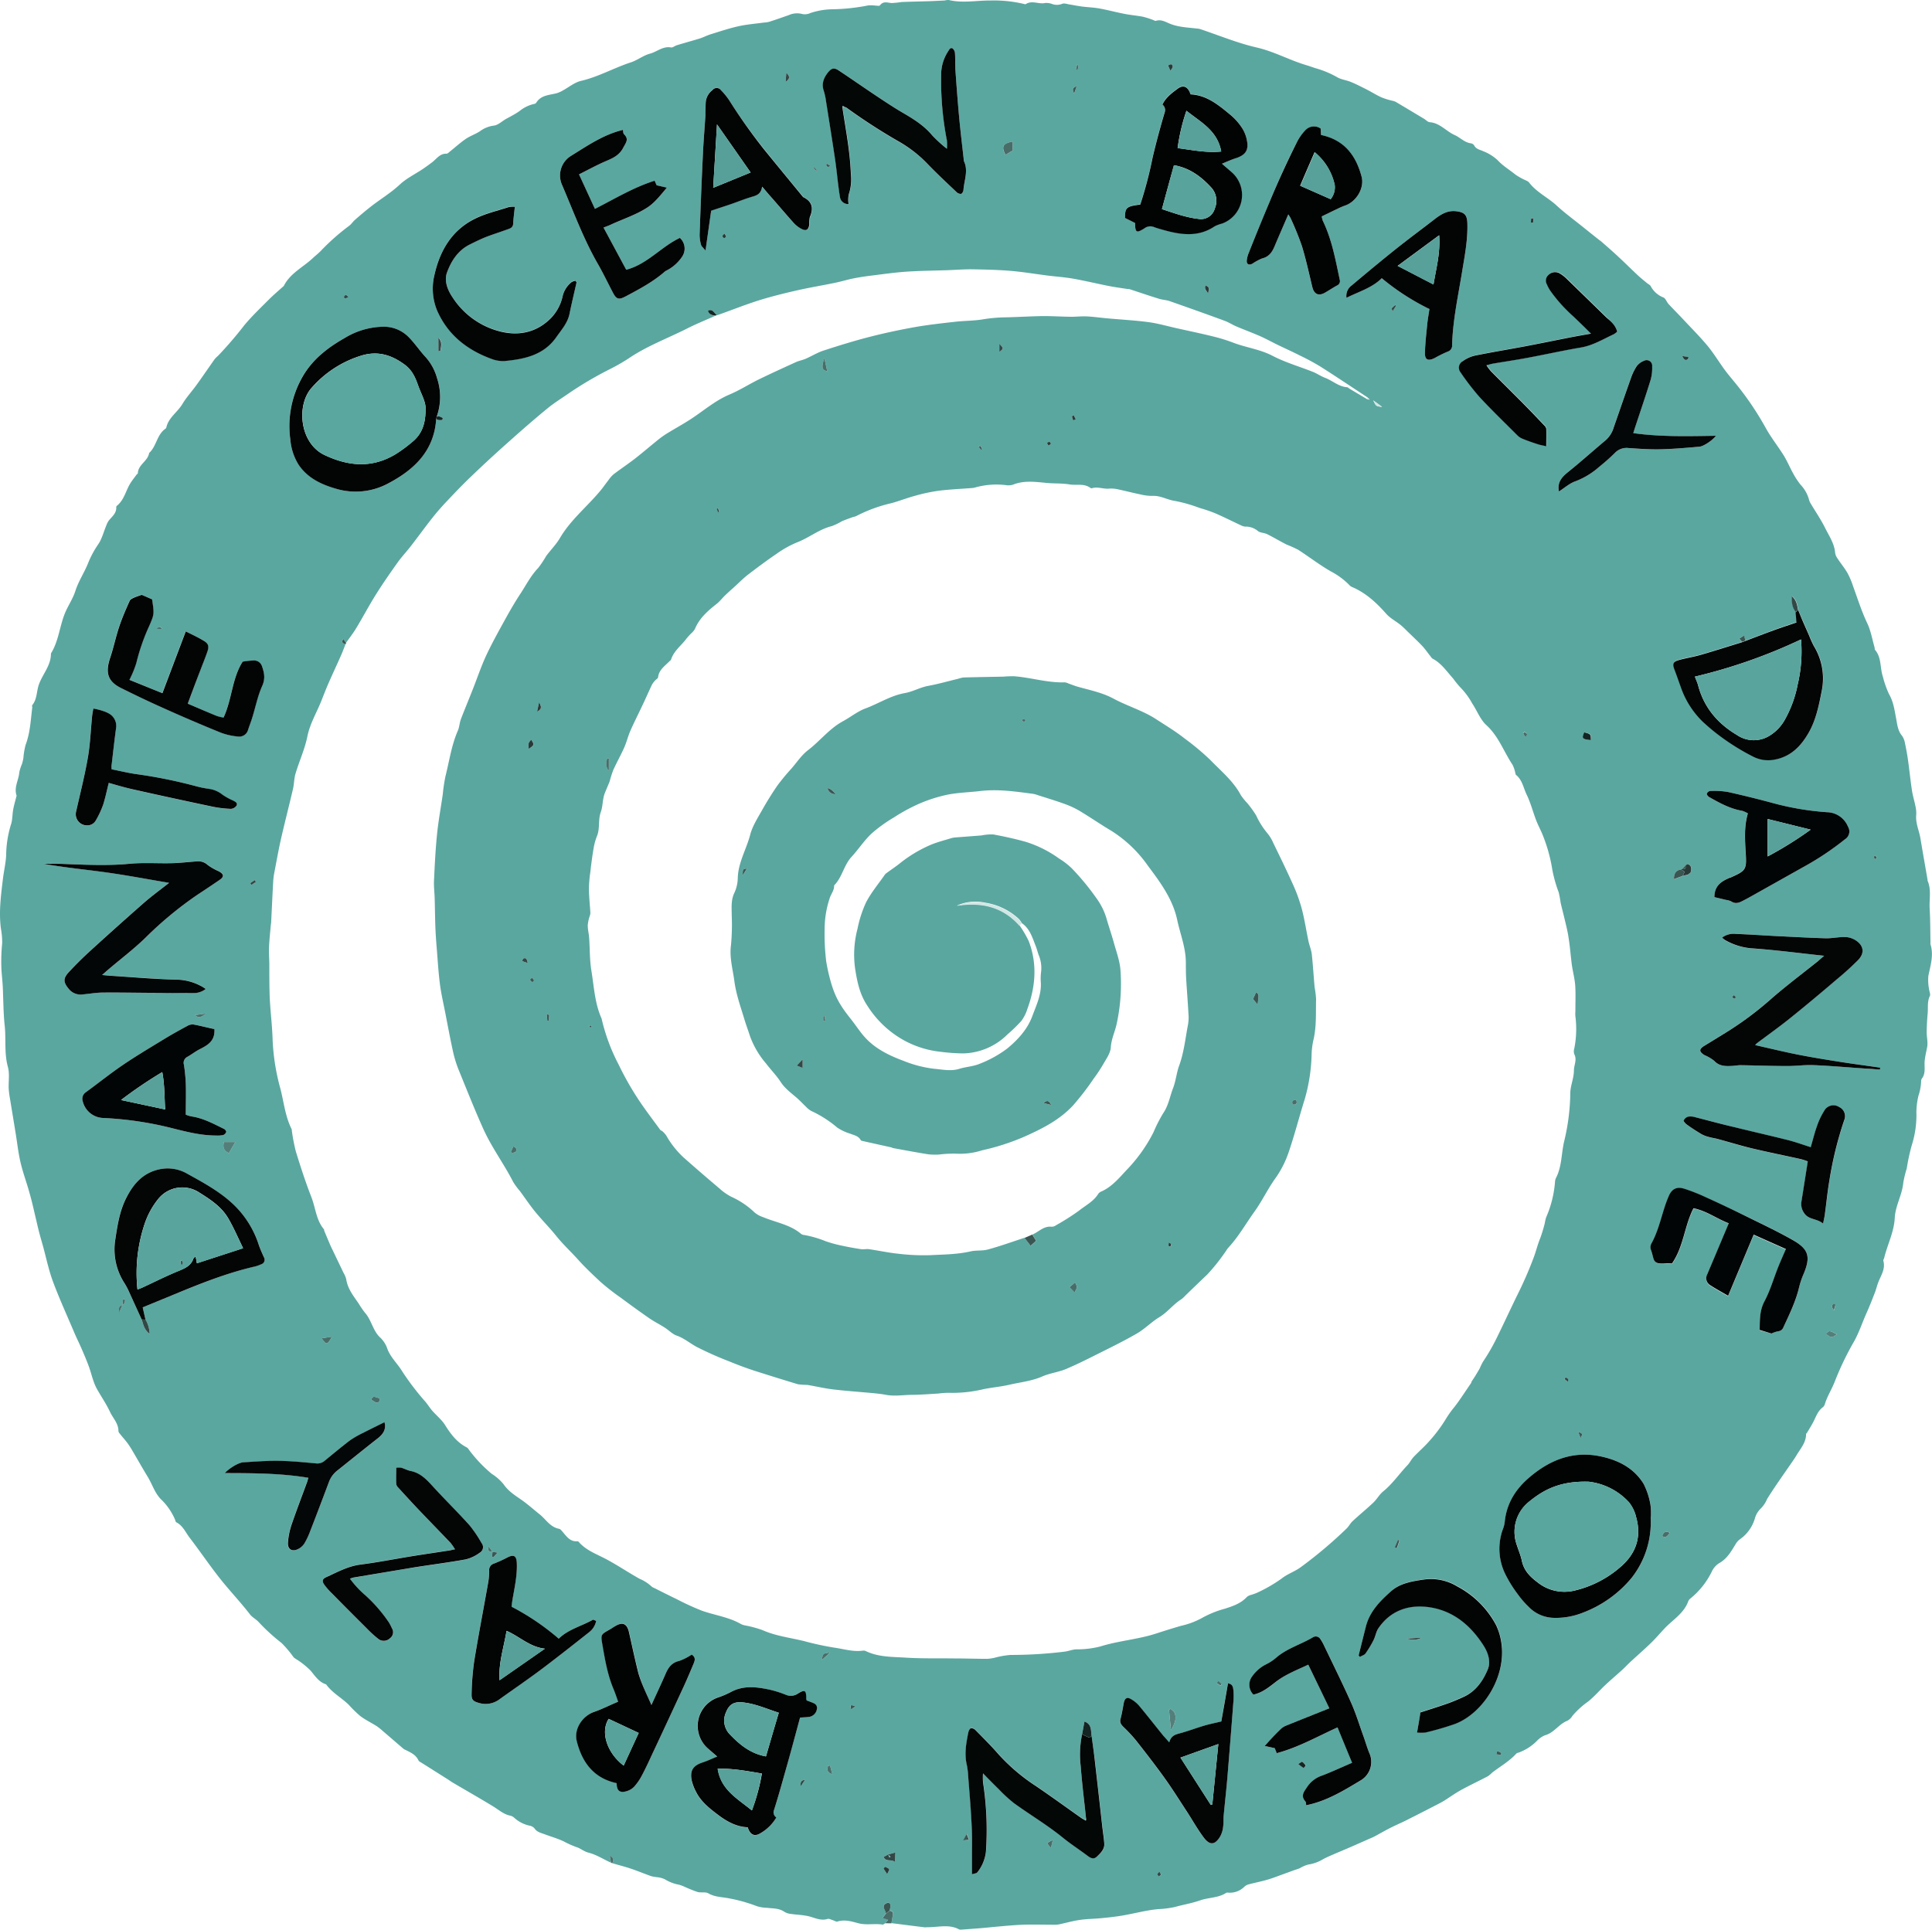 <svg xmlns="http://www.w3.org/2000/svg" viewBox="0 0 578.89 578.35"><defs><style>.cls-1{fill:#5aa7a0;}.cls-2{fill:#486d69;}.cls-3{fill:#030505;}.cls-4{fill:#020504;}.cls-5{fill:#020404;}.cls-6{fill:#030606;}.cls-7{fill:#030605;}.cls-8{fill:#030706;}.cls-9{fill:#020505;}.cls-10{fill:#040707;}.cls-11{fill:#d1e7e5;}.cls-12{fill:#142624;}.cls-13{fill:#537f7a;}.cls-14{fill:#314846;}.cls-15{fill:#3a5653;}.cls-16{fill:#283a38;}.cls-17{fill:#59a79f;}.cls-18{fill:#58a49c;}.cls-19{fill:#57a19a;}.cls-20{fill:#59a69e;}.cls-21{fill:#57a29a;}.cls-22{fill:#59a59e;}.cls-23{fill:#56a099;}</style></defs><g id="레이어_2" data-name="레이어 2"><g id="Layer_1" data-name="Layer 1"><path class="cls-1" d="M265.25,576.4c-.27.14-.57.45-.81.41-2.4-.4-4.82.24-7.25-.41-2-.53-4.1-1.2-6.28-.5-.36.12-.87-.27-1.33-.4s-1.14-.52-1.59-.39c-2.17.68-4-.45-6-.87-1.61-.34-3.28-.38-4.92-.62a4.73,4.73,0,0,1-2-.62c-1.61-1.13-3.45-1-5.23-1.22a11.69,11.69,0,0,1-3-.47,46.51,46.51,0,0,0-8.2-2.33c-2.11-.46-4.38-.36-6.39-1.54-.87-.5-2.21-.12-3.25-.41a42.28,42.28,0,0,1-4-1.61,10.78,10.78,0,0,0-1.56-.57,12.13,12.13,0,0,1-4.17-1.59,7,7,0,0,0-2.5-.67,14.21,14.21,0,0,1-1.63-.29c-2.08-.74-4.12-1.59-6.21-2.29-1.79-.6-3.63-1.06-5.45-1.59.35-.8.55-1.56-.79-2.16.16.82.27,1.38.39,2-2.23-1-4.36-2.41-6.7-3-1.43-.36-2.42-1.3-3.61-1.66a28.67,28.67,0,0,1-3.86-1.73c-1.84-.87-3.84-1.43-5.76-2.15-1.1-.41-2.29-.66-3-1.75a2.52,2.52,0,0,0-1.36-.79,9.88,9.88,0,0,1-4.64-2.33,2.65,2.65,0,0,0-1.24-.69c-2-.38-3.49-1.78-5.18-2.8-4-2.44-8.14-4.79-12.21-7.19-.48-.29-.92-.63-1.4-.93l-7.63-4.82c-.4-.26-.94-.48-1.12-.86-.79-1.68-2.33-2.33-3.83-3.09a2.94,2.94,0,0,1-.63-.34c-2.09-1.79-4.17-3.6-6.27-5.39a16.22,16.22,0,0,0-1.86-1.47c-1.61-1-3.35-1.84-4.87-3a34.53,34.53,0,0,1-3.35-3.28c-2.18-2.16-5-3.61-6.84-6.18-2.18-.68-3.29-2.5-4.66-4.13A24.07,24.07,0,0,0,89,497.41a7,7,0,0,1-1-.69,33.09,33.09,0,0,0-3.63-4.31,57.54,57.54,0,0,1-6.82-6.23c-.77-.88-1.93-1.42-2.63-2.32-2.47-3.21-5.22-6.17-7.8-9.28-3.64-4.4-6.82-9.19-10.3-13.73-1.23-1.6-2-3.6-4-4.62-.22-.12-.26-.55-.39-.84a18.52,18.52,0,0,0-4-5.86c-2-1.88-2.74-4.57-4.13-6.86-1.63-2.68-3.17-5.42-4.77-8.13a24.14,24.14,0,0,0-1.44-2.18c-.6-.8-1.28-1.54-1.91-2.33-.27-.35-.69-.76-.69-1.15,0-2.31-1.66-3.86-2.54-5.76-1.11-2.36-2.59-4.52-3.87-6.78-1.19-2.1-1.65-4.61-2.5-6.92-.66-1.79-1.41-3.54-2.17-5.29s-1.55-3.3-2.26-5c-2.12-5-4.35-9.87-6.23-14.91-1.25-3.34-2-6.88-2.92-10.33-.38-1.37-.78-2.73-1.15-4.11s-.68-2.75-1-4.13c-.65-2.7-1.22-5.42-2-8.1-.85-3.11-2-6.14-2.72-9.27s-1-6.08-1.52-9.13c-.53-3.28-1.08-6.55-1.61-9.83a26.22,26.22,0,0,1-.39-3c-.1-2.2.32-4.52-.25-6.57-1.17-4.25-.47-8.55-1-12.8C1,303.21,1,299.45.83,295.72c-.09-1.66-.28-3.32-.39-5a54.25,54.25,0,0,1,.21-8,22.26,22.26,0,0,0-.38-4.44c-.65-4.95,0-9.84.59-14.75.31-2.66,1-5.35,1-7.92a32.21,32.21,0,0,1,1.52-8.8c.37-1.36.32-2.83.58-4.22s.59-2.46.9-3.69c0-.15.16-.33.11-.46-.85-2.45.63-4.63.82-7a13,13,0,0,1,.79-2.46A14.34,14.34,0,0,0,7,227.25a22.28,22.28,0,0,1,.67-4c1.38-3.63,1.52-7.45,2-11.22,0-.23-.13-.57,0-.7,1.53-1.87,1.24-4.33,2.08-6.45,1.16-3,3.5-5.49,3.51-8.9a.44.44,0,0,1,.06-.23c2.36-3.83,2.56-8.41,4.34-12.44.92-2.07,2.22-4,2.91-6.16.93-2.91,2.62-5.43,3.75-8.18a29,29,0,0,1,3.06-5.77c1.17-1.67,1.67-3.81,2.48-5.73a5.82,5.82,0,0,1,.75-1.47c1-1.24,2.36-2.22,2.22-4.06a.62.62,0,0,1,.25-.4c2.21-1.81,2.64-4.67,4.11-6.91.55-.83,1.17-1.62,1.77-2.43.1-.12.33-.21.34-.32.06-2.64,3-3.64,3.39-6.12,2.21-2,2.29-5.45,4.84-7.24a.69.69,0,0,0,.3-.36c.63-3,3.39-4.63,4.85-7.12,1.2-2,2.87-3.8,4.26-5.74,1.82-2.52,3.56-5.09,5.35-7.62a6.93,6.93,0,0,1,1-1,115.49,115.49,0,0,0,7.91-9.2c2.26-2.72,4.84-5.17,7.35-7.69,1.4-1.4,2.92-2.69,4.38-4a.63.63,0,0,0,.15-.18c1.92-3.74,5.73-5.51,8.63-8.23.75-.71,1.58-1.34,2.31-2.08a66.12,66.12,0,0,1,8.54-7.58c.68-.48,1.15-1.26,1.79-1.82,1.49-1.31,3-2.59,4.56-3.82,2.89-2.29,6.07-4.16,8.82-6.71,2-1.89,4.64-3.17,7-4.75.91-.62,1.81-1.27,2.69-1.94,1.36-1,2.32-2.68,4.37-2.62.39,0,.8-.49,1.18-.78,1.54-1.23,3-2.57,4.64-3.68,1.29-.87,2.82-1.38,4.14-2.23a8.91,8.91,0,0,1,4.18-1.72c1.28-.11,2.46-1.32,3.69-2s2.82-1.48,4.09-2.4a10.47,10.47,0,0,1,4.36-2.1.92.92,0,0,0,.6-.36c1.42-2.3,3.9-2.27,6.12-2.85a8.42,8.42,0,0,0,1.94-.87c1.81-1,3.49-2.41,5.41-2.84C179.36,23,184,20.33,189,18.7c2-.65,3.77-2.1,5.79-2.63s3.85-2.3,6.27-1.85c.52.09,1.14-.48,1.74-.66,2.26-.69,4.55-1.32,6.8-2,1.21-.38,2.34-1,3.55-1.35,2.7-.84,5.39-1.74,8.15-2.35,2.47-.55,5-.74,7.53-1.09a8.66,8.66,0,0,0,1.62-.23c2-.63,3.91-1.32,5.87-2a6.09,6.09,0,0,1,4.19-.31,4,4,0,0,0,2.3-.32,21.75,21.75,0,0,1,6.54-1.13A59.48,59.48,0,0,0,260.2,1.61a10.59,10.59,0,0,1,2.1.07c.46,0,1.18.17,1.34-.05,1-1.37,2.21-.83,3.47-.72a24.62,24.62,0,0,0,3-.3c2.66-.11,5.33-.16,8-.24,1.64-.06,3.28-.14,4.92-.22A5,5,0,0,1,284.25,0c4.18,1,8.38.12,12.57.15a39.23,39.23,0,0,1,9.85,1c.22.06.54.17.69.08,1.87-1.22,3.88.11,5.8-.33a4.83,4.83,0,0,1,2.12.31,4.23,4.23,0,0,0,3-.07c.61-.26,1.49.1,2.25.21,1.22.19,2.44.45,3.68.61,1.73.22,3.49.27,5.21.58,2.51.46,5,1.13,7.47,1.61,1.86.37,3.77.52,5.63.88a24.47,24.47,0,0,1,2.94.94c.3.1.65.35.9.27,1.71-.54,3.1.49,4.53,1,2.5.93,5.11,1,7.69,1.31a5,5,0,0,1,.94.14c5.66,1.88,11.22,4.21,17,5.54,5.22,1.19,9.82,3.79,14.86,5.29.91.27,1.81.6,2.72.9a28.67,28.67,0,0,1,6.4,2.63c1.23.78,2.83.93,4.21,1.49,1.55.63,3,1.38,4.52,2.14s3.06,1.74,4.65,2.48a22.25,22.25,0,0,0,3.16,1,5.13,5.13,0,0,1,1.13.35c2.86,1.69,5.7,3.4,8.55,5.11.54.33,1.06.93,1.62,1,3.09.2,4.95,2.72,7.54,3.86,1.63.73,2.9,2.2,4.81,2.47a1.46,1.46,0,0,1,1,.6c.58,1.16,1.7,1.29,2.71,1.76a13.66,13.66,0,0,1,4.34,2.7c1.58,1.72,3.55,2.86,5.31,4.3a19.86,19.86,0,0,0,3.27,1.81,2.49,2.49,0,0,1,.78.5c2.26,3,5.67,4.53,8.34,7,2.4,2.21,5.05,4.15,7.6,6.2q2.55,2.05,5.12,4.09c.19.15.41.26.58.42,1.72,1.52,3.46,3,5.14,4.59,2,1.85,3.91,3.76,5.88,5.6.87.82,1.81,1.56,2.73,2.32.36.31.87.51,1.1.89a7.28,7.28,0,0,0,3.79,3.41c.68.25,1,1.36,1.59,2,1.56,1.68,3.2,3.3,4.77,5,2.34,2.5,4.76,4.93,6.94,7.56,1.85,2.25,3.36,4.77,5.09,7.13,1.08,1.46,2.27,2.84,3.42,4.26A90.15,90.15,0,0,1,529,128.13c1.64,3,3.78,5.65,5.56,8.53,1,1.66,1.77,3.5,2.72,5.21a22.32,22.32,0,0,0,2.21,3.38,10.56,10.56,0,0,1,2.56,4.53,3.75,3.75,0,0,0,.47,1.09c1.45,2.45,3.08,4.81,4.34,7.35,1.17,2.37,2.75,4.61,3,7.38a3.52,3.52,0,0,0,.57,1.55c1,1.57,2.23,3,3.18,4.67a23.87,23.87,0,0,1,1.64,3.89c1.38,3.79,2.58,7.62,4.33,11.27,1,2.19,1.43,4.71,2.11,7.08.06.23,0,.54.13.7,2,2.33,1.45,5.41,2.36,8.07A29,29,0,0,0,566,208c1.36,2.35,1.67,4.86,2.16,7.43.32,1.69.49,3.58,1.73,5.06a5.3,5.3,0,0,1,.89,2.2c.37,1.71.69,3.44.93,5.17.42,3,.71,6,1.17,9,.24,1.62.74,3.2,1.06,4.81a9,9,0,0,1,.22,2.58c-.23,2.47.87,4.68,1.26,7,.69,4.15,1.43,8.3,2.14,12.44a1.75,1.75,0,0,0,0,.24c1.2,2.74.46,5.63.63,8.45.2,3.38.18,6.77.25,10.15a1.55,1.55,0,0,0,0,.48c1,3.25,0,6.33-.64,9.48a14.24,14.24,0,0,0,.22,4c.06.69.48,1.51.23,2-.82,1.68-.5,3.44-.65,5.16-.17,1.9-.28,3.81-.3,5.72,0,1.48.41,3,.14,4.44s-.6,2.69-.74,4.13c-.17,1.76.41,3.74-.88,5.36a1.79,1.79,0,0,0-.19.92,15.45,15.45,0,0,1-.79,4.15,21.57,21.57,0,0,0-.61,5.88,30.13,30.13,0,0,1-1.44,9.12,58.39,58.39,0,0,0-1.45,6.76,33.53,33.53,0,0,0-1.05,4.32c-.33,3.67-2.38,6.9-2.56,10.58-.21,4.2-2.19,7.93-3.15,11.93-.07.31-.34.65-.27.9.69,2.41-.68,4.32-1.48,6.37-.4,1-.65,2.13-1.05,3.16-.8,2.06-1.6,4.13-2.51,6.14-1.25,2.79-2.18,5.69-3.67,8.39a89.34,89.34,0,0,0-5.79,12c-.88,2.36-2.28,4.44-3,6.83a2,2,0,0,1-.62,1c-1.44,1.05-2,2.67-2.73,4.15-.6,1.19-1.32,2.33-2,3.48-.08.14-.29.25-.29.38,0,2.29-1.34,4-2.48,5.75-.4.64-.78,1.3-1.21,1.92-2.68,3.93-5.49,7.79-8,11.83a8.71,8.71,0,0,1-1.86,2.81,6.65,6.65,0,0,0-1.8,3,11.56,11.56,0,0,1-4.46,6.24,4.75,4.75,0,0,0-1.26,1.38c-1.36,2.23-2.59,4.5-5.06,5.84a6,6,0,0,0-2.14,2.5,23.78,23.78,0,0,1-6.48,8.11,1.82,1.82,0,0,0-.56.76c-1.32,3.67-4.67,5.56-7.15,8.2-1.33,1.43-2.61,2.92-4,4.28-2,1.94-4.11,3.77-6.15,5.66-.88.81-1.69,1.69-2.57,2.5-1.64,1.49-3.34,2.92-4.95,4.43-1.76,1.66-3.35,3.51-5.2,5a24.57,24.57,0,0,0-4.7,4.29,3.93,3.93,0,0,1-1.54,1.47c-2.55,1-3.95,3.61-6.68,4.34a7.22,7.22,0,0,0-2.52,1.79,15,15,0,0,1-5.39,3.41,1.46,1.46,0,0,0-.66.27c-2.09,2.33-4.81,3.84-7.25,5.72a9.41,9.41,0,0,1-1.24,1.06c-2.59,1.37-5.25,2.62-7.81,4-1.85,1-3.58,2.25-5.36,3.38-.41.25-.83.48-1.25.7-3,1.56-6.06,3.13-9.11,4.66-1.89,1-3.84,1.8-5.73,2.76-1.63.82-3.2,1.74-4.81,2.6-.49.26-1,.46-1.51.68l-5.21,2.3c-2,.87-4.06,1.72-6.08,2.6-.87.38-1.75.77-2.59,1.23a11.94,11.94,0,0,1-4.44,1.59,10.44,10.44,0,0,0-2.56,1.12c-.57.24-1.18.4-1.77.61-1,.37-2.07.76-3.11,1.14-1.56.55-3.1,1.18-4.69,1.64-1.8.53-3.66.89-5.48,1.37a3.1,3.1,0,0,0-1.47.73,6.13,6.13,0,0,1-4.54,1.82c-.32,0-.72-.1-.94.05-2.36,1.55-5.22,1.35-7.77,2.24s-5.09,1.29-7.62,2a30.51,30.51,0,0,1-5.11.64c-3.53.35-7,1.3-10.5,1.9-2.11.37-4.25.59-6.38.8s-4.3.22-6.42.52-3.95.84-5.93,1.26a6.64,6.64,0,0,1-1.39.19c-3.34,0-6.68-.11-10,0-4,.19-8,.63-12.07,1-2,.16-4.09.32-6.13.46a1.41,1.41,0,0,1-.71-.07c-3-1.62-6.25-.62-9.39-.65-.4,0-.81.09-1.19,0-3.23-.39-6.46-.81-9.69-1.22.16-.92.35-1.84.47-2.77.09-.7-.33-1-1-1,.14-1,.68-2-.4-2.39-1.48.32-1.63,1.1-1.1,2.14a7.86,7.86,0,0,1,.4,1.09c-.33.41-.65.83-1,1.31l1.66.59ZM244.35,51l.4.52-.16-.72c-.22-.24-.43-.48-.66-.72l-.16.13C244,50.45,244.15,50.71,244.35,51ZM36.69,391.17c-1.53.31-.77,1.54-1,2.39l-.12.16.1-.17,1-2.4a1.44,1.44,0,0,0,.72-1.72l-.52-.09Zm110.87,73.92-1.13-1.64c-.49,1.7.43,1.56,1.14,1.63l-.12,1.46.38.18c.35-.38.69-.77,1.25-1.4Zm359-203.57c.44-1.36.18-2.22-.85-2.54-.17-.05-.46.3-.69.47l-1,1a.47.47,0,0,0-.3.14c-1.59.23-2.16,1.22-2.15,2.92l2.65-1,1.48-.34ZM308.83,373.38l1.67-1.5L309.33,370c1.92-.8,3.41-2.63,5.79-2.34a2.3,2.3,0,0,0,1.34-.47,69.2,69.2,0,0,0,6.8-4.32c2-1.61,4.47-2.81,5.87-5.15a2.27,2.27,0,0,1,1-.68c3.11-1.43,5.3-4.1,7.5-6.46a46.18,46.18,0,0,0,8-11.25,42.42,42.42,0,0,1,2.91-5.7c1.61-2.35,2-5.09,3-7.64.8-2.14,1-4.49,1.78-6.63,1.37-3.77,1.81-7.72,2.52-11.62a13.11,13.11,0,0,0,.31-3.05c-.2-3.81-.51-7.62-.74-11.43-.09-1.59-.08-3.19-.09-4.78,0-4.44-1.69-8.55-2.6-12.81-1.32-6.2-5.06-11.25-8.76-16.19A38.24,38.24,0,0,0,333,249c-3.27-1.94-6.41-4.12-9.68-6.07a26.68,26.68,0,0,0-4.55-2.07c-2.59-.93-5.22-1.72-7.84-2.56a8.08,8.08,0,0,0-1.36-.38c-5.27-.69-10.52-1.48-15.87-.84-3.3.39-6.65.45-9.9,1.11a44,44,0,0,0-8.62,2.79,52.8,52.8,0,0,0-7.32,4,43.37,43.37,0,0,0-6.77,4.89c-2.22,2.11-3.92,4.76-6,7-2.28,2.51-2.75,6.09-5.16,8.49.08,1.51-1,2.64-1.35,3.92a29.27,29.27,0,0,0-1.49,8.84,69.66,69.66,0,0,0,.45,9.87,53.83,53.83,0,0,0,1.54,6.78c1.29,4.31,2.84,6.84,5.84,10.61,1.48,1.86,2.76,3.9,4.36,5.64,3.14,3.39,7.21,5.35,11.47,6.93a35.44,35.44,0,0,0,9.18,2.37c2.54.22,5,.8,7.55,0,2-.62,4.25-.7,6.16-1.54a34,34,0,0,0,8.22-4.58c3.15-2.62,6-5.69,7.48-9.73,1.22-3.28,2.75-6.44,2.52-10.08a16.12,16.12,0,0,1,.11-3.33,10.09,10.09,0,0,0-.77-4.89c-.31-.9-.54-1.83-.89-2.71-1-2.51-1.75-5.15-4.14-6.8a6.82,6.82,0,0,0-.8-1.16,19,19,0,0,0-10.12-4.95,13.59,13.59,0,0,0-8.52.85c7.26-1.14,13.7.22,18.75,5.94a32.54,32.54,0,0,1,2.76,4.71c2.61,6.82,2.06,13.65-.42,20.38a11.9,11.9,0,0,1-1.81,3.57,46.89,46.89,0,0,1-4.12,4,19.44,19.44,0,0,1-13.24,5.71,56.06,56.06,0,0,1-6.85-.49,29,29,0,0,1-12.51-4.36,30.46,30.46,0,0,1-9.41-9.46c-2.31-3.45-3.07-7.28-3.67-11.18a30.47,30.47,0,0,1,.73-11.87,35.35,35.35,0,0,1,2.56-7.91c1.53-2.94,3.71-5.53,5.61-8.27a2.42,2.42,0,0,1,.51-.5c1.27-.93,2.59-1.81,3.83-2.78a39.86,39.86,0,0,1,9.73-5.82c1.91-.76,3.92-1.27,5.9-1.88a4.93,4.93,0,0,1,.93-.18c2.7-.22,5.41-.41,8.11-.63a14.31,14.31,0,0,1,3.54-.29c3.2.59,6.39,1.3,9.52,2.16a34.53,34.53,0,0,1,10.16,5.06,22.09,22.09,0,0,1,3.75,2.88,74,74,0,0,1,7.43,9,19.76,19.76,0,0,1,2.91,5.71c.72,2.52,1.58,5,2.28,7.51.74,2.68,1.74,5.35,2,8.08a56.47,56.47,0,0,1-1.1,16.28c-.5,2.4-1.62,4.6-1.78,7.15-.1,1.68-1.3,3.33-2.19,4.9a48.79,48.79,0,0,1-3,4.54,80.47,80.47,0,0,1-6.17,8c-4.13,4.41-9.36,7-14.75,9.4a69.78,69.78,0,0,1-12.47,4,21.72,21.72,0,0,1-7.7,1,34.85,34.85,0,0,0-5.18.26,17.8,17.8,0,0,1-3.35-.09c-3.44-.55-6.87-1.2-10.29-1.82-.24,0-.45-.19-.68-.24-2.77-.62-5.54-1.22-8.3-1.85-.3-.06-.74-.12-.85-.33-.69-1.28-2-1.45-3.17-1.93a14.66,14.66,0,0,1-3.85-1.81,33.92,33.92,0,0,0-7.82-5,6.79,6.79,0,0,1-1.65-1.35c-.75-.7-1.45-1.46-2.2-2.15-1.8-1.65-3.86-3-5.25-5.12-1.29-2-3-3.71-4.43-5.6a26.42,26.42,0,0,1-4.77-8.09c-.55-1.73-1.2-3.43-1.72-5.17-1.14-3.77-2.48-7.48-3-11.44-.48-3.61-1.52-7.09-1-10.85a66.83,66.83,0,0,0,.21-8.85c0-2.28-.28-4.55.81-6.78a10.94,10.94,0,0,0,1-4.4c.13-4.66,2.59-8.62,3.73-13,.67-2.55,2.18-4.91,3.5-7.25,1.43-2.56,3-5.07,4.64-7.47a65,65,0,0,1,4.25-5.13c1.61-1.86,3-4,4.93-5.47,3.61-2.76,6.4-6.47,10.46-8.67,2.31-1.24,4.42-3,6.84-3.87,3.92-1.46,7.46-3.82,11.7-4.57,2.39-.42,4.58-1.71,7-2.16,3-.55,6-1.41,9-2.13a8.58,8.58,0,0,1,1.61-.39c4-.11,7.94-.17,11.91-.25a32.68,32.68,0,0,1,3.28-.11c5.07.39,10,2,15.13,1.82a3.4,3.4,0,0,1,1.11.35c1,.34,1.92.73,2.91,1,3.56,1,7.21,1.72,10.56,3.52,4.19,2.25,8.83,3.59,12.85,6.21,2.87,1.87,5.83,3.64,8.5,5.76a75.83,75.83,0,0,1,7.64,6.39c3.26,3.37,6.93,6.34,9.19,10.59a18.37,18.37,0,0,0,1.95,2.41,30.92,30.92,0,0,1,2.63,3.65,23.84,23.84,0,0,0,3.25,5.2,12,12,0,0,1,1.88,3.05c1.95,4,3.9,8,5.73,12.06a48,48,0,0,1,2.9,8c.79,3.09,1.25,6.22,1.91,9.32.28,1.32.82,2.6,1,3.93.36,3.29.55,6.61.85,9.91a30.66,30.66,0,0,1,.44,3.53c-.1,4.14.17,8.31-.82,12.41a22.34,22.34,0,0,0-.52,4.24,52.16,52.16,0,0,1-2.05,13.36c-1.69,5.41-3.09,10.91-4.94,16.27a29.94,29.94,0,0,1-3.94,7.59c-2.27,3.18-3.91,6.71-6.2,9.89-2.58,3.59-4.75,7.47-7.78,10.75-.48.53-.81,1.19-1.25,1.75a57.49,57.49,0,0,1-5.07,6.3c-2.26,2.17-4.54,4.33-6.78,6.53a6.8,6.8,0,0,1-1.06.95c-2.4,1.51-4.09,3.84-6.54,5.33s-4.31,3.49-6.68,4.87c-4,2.32-8.21,4.37-12.37,6.45-3,1.51-6,3-9.06,4.28-2.26.92-4.79,1.21-7,2.19-3.18,1.39-6.58,1.71-9.88,2.48-2.55.59-5.18.8-7.75,1.33a39.93,39.93,0,0,1-10.4,1.08,25.12,25.12,0,0,0-3.1.22c-2.62.15-5.24.37-7.87.39s-5.2.48-7.8,0c-1.24-.24-2.51-.38-3.77-.5-4-.38-8.08-.65-12.11-1.13-2.59-.31-5.14-.93-7.72-1.35a23,23,0,0,1-2.78-.19q-6.62-2-13.18-4.1c-2.56-.84-5.08-1.79-7.57-2.82a100.7,100.7,0,0,1-9.66-4.31c-2-1.08-3.7-2.58-5.92-3.35-1.3-.46-2.34-1.6-3.54-2.37-1.55-1-3.19-1.81-4.69-2.84-2.88-2-5.71-4.05-8.52-6.14a67.91,67.91,0,0,1-6.18-4.84c-2.41-2.26-4.82-4.52-7-7-2-2.17-4.11-4.16-6-6.47-2-2.53-4.33-4.84-6.39-7.35-1.65-2-3.11-4.21-4.67-6.32a21.22,21.22,0,0,1-2-2.7c-2.77-5.45-6.46-10.34-9-16-2.64-5.88-5-11.86-7.43-17.82a34.37,34.37,0,0,1-1.65-5.46c-.83-3.8-1.54-7.62-2.28-11.43-.58-3-1.28-5.91-1.64-8.9-.47-3.79-.67-7.62-1-11.43-.15-1.9-.27-3.8-.34-5.71-.09-2.79-.12-5.58-.2-8.37-.05-1.73-.28-3.46-.2-5.18.22-4.61.44-9.23.9-13.82.4-4,1.14-8,1.72-12a51.28,51.28,0,0,1,.8-5.42c1.17-4.61,1.81-9.36,3.74-13.77.46-1.07.49-2.34.91-3.44,1.15-3,2.41-6,3.61-9.07,1.31-3.31,2.44-6.7,3.93-9.92,1.71-3.67,3.69-7.22,5.65-10.78,1.45-2.62,2.94-5.23,4.59-7.73s3.15-5.49,5.39-7.81a32.1,32.1,0,0,0,2.38-3.57c1.34-1.82,3-3.46,4.13-5.4,3.19-5.43,8.1-9.35,12.06-14.11.85-1,1.6-2.13,2.43-3.17a9.24,9.24,0,0,1,1.55-1.79c2.13-1.62,4.36-3.1,6.47-4.74s4.28-3.51,6.44-5.25a28.23,28.23,0,0,1,2.87-2.11c2.41-1.5,4.92-2.86,7.3-4.4,3.85-2.5,7.3-5.56,11.61-7.39,3-1.26,5.72-3,8.62-4.45,3.75-1.83,7.54-3.56,11.34-5.29.93-.42,2-.61,2.91-1,1.81-.79,3.52-1.86,5.39-2.47,4.6-1.5,9.23-2.93,13.91-4.13,4.44-1.14,8.94-2.09,13.46-2.9,4-.7,8-1.14,12.09-1.6,2.85-.32,5.76-.27,8.57-.77a46.55,46.55,0,0,1,6.86-.56c3.66-.09,7.31-.32,11-.37,2.78,0,5.56.18,8.34.21,1.56,0,3.12-.19,4.67-.11,2,.1,4.06.4,6.1.58,4.12.38,8.27.59,12.37,1.14,2.89.39,5.73,1.23,8.59,1.86,3.57.8,7.16,1.54,10.71,2.42a49.47,49.47,0,0,1,5.93,1.82c3.91,1.52,8.11,2,11.94,4s8.09,3.21,12.14,4.83c1.23.5,2.35,1.3,3.59,1.76,2.23.84,4,2.61,6.54,2.81.29,0,.54.32.82.48l5.31,3.15.7.11-.71-.72c-4.65-3.05-9.26-6.15-13.95-9.13a68.5,68.5,0,0,0-6.08-3.3c-2.26-1.15-4.58-2.19-6.87-3.3-1.77-.86-3.49-1.82-5.28-2.61-2.3-1-4.66-1.88-7-2.86-1.24-.53-2.39-1.29-3.65-1.75-5.44-2-10.9-3.94-16.38-5.86-1-.36-2.18-.39-3.23-.72-3-.92-5.87-1.91-8.8-2.87a5.36,5.36,0,0,0-.7-.06c-1.86-.29-3.72-.54-5.56-.9-3.56-.71-7.08-1.56-10.65-2.19-2.49-.44-5-.61-7.55-.92-3.78-.48-7.54-1.12-11.33-1.43s-7.78-.4-11.68-.46c-2.38,0-4.77.18-7.15.27-4.13.14-8.27.17-12.38.45-3.55.25-7.08.76-10.61,1.2-1.72.21-3.44.47-5.14.81s-3.67.94-5.53,1.32c-3.79.79-7.61,1.41-11.39,2.27s-7.7,1.83-11.46,3c-4.22,1.34-8.35,3-12.52,4.47-.78-.58-1.16-2-2.63-1.31.32,1.18,1.23,1.32,2.15,1.45-2.79,1.25-5.64,2.39-8.37,3.77-5.92,3-12.18,5.29-17.69,9.06a58,58,0,0,1-5.53,3.16A109.58,109.58,0,0,0,171,117.49c-2.22,1.55-4.56,3-6.66,4.66-3.88,3.17-7.66,6.47-11.4,9.8q-6,5.31-11.73,10.81c-2.41,2.29-4.71,4.7-7,7.12-1.58,1.66-3.11,3.37-4.53,5.16-2.26,2.85-4.39,5.81-6.62,8.69-1.26,1.63-2.7,3.13-3.89,4.81-2.26,3.17-4.49,6.38-6.56,9.68s-3.85,6.7-5.85,10c-.93,1.55-2.06,3-3.1,4.47l-.84-1.22c-.66,1.19,0,1.39.73,1.55-.44,1.1-.84,2.22-1.32,3.3-1.25,2.83-2.56,5.62-3.8,8.45-.76,1.74-1.45,3.53-2.15,5.3-1.41,3.54-3.4,6.79-4.18,10.64s-2.42,7.36-3.53,11.08c-.46,1.51-.43,3.15-.79,4.7-1.15,4.95-2.43,9.87-3.56,14.83-.74,3.25-1.32,6.54-1.95,9.83a22.31,22.31,0,0,0-.4,2.84c-.23,4.1-.41,8.22-.62,12.33,0,.32-.08.63-.11.95-.19,2.2-.44,4.41-.53,6.62-.08,1.64.07,3.3.09,5,0,3.34,0,6.69.11,10,.21,4.29.76,8.57.88,12.86a65.27,65.27,0,0,0,2.38,14.73c1,4,1.42,8.14,3.29,11.88a1.45,1.45,0,0,1,.08.47,55,55,0,0,0,1.21,6.29c1.42,4.6,2.9,9.18,4.65,13.66,1.26,3.22,1.42,6.87,3.77,9.66.09.11,0,.32.1.47.61,1.46,1.21,2.91,1.84,4.36.25.59.55,1.14.82,1.72,1,2.13,2.05,4.26,3.06,6.4a7.53,7.53,0,0,1,.85,2c.43,2.86,2.16,5,3.72,7.27a27.54,27.54,0,0,0,1.87,2.74c2,2.2,2.34,5.35,4.55,7.43a8.18,8.18,0,0,1,2.09,3.14c.91,2.72,3.05,4.58,4.48,6.93a77.63,77.63,0,0,0,7,9.19c.71.85,1.31,1.8,2,2.63,1.32,1.52,3,2.84,4,4.52,1.69,2.68,3.53,5.08,6.41,6.56.45.23.7.84,1.07,1.25a41.74,41.74,0,0,0,6.38,6.64,14.71,14.71,0,0,1,3.56,3.12c1.4,2.06,3.34,3.29,5.29,4.64s3.72,2.95,5.57,4.43,3.13,3.82,5.8,4.31c.4.07.75.57,1.07.93,1.19,1.39,2.26,3,4.44,2.8a.62.62,0,0,1,.4.23c2.23,2.55,5.35,3.62,8.22,5.15,3.41,1.81,6.61,4,10,5.88a12,12,0,0,1,3.53,2.26,2.65,2.65,0,0,0,.82.48c2.25,1.13,4.5,2.27,6.77,3.36a78.26,78.26,0,0,0,7.58,3.47c3.88,1.37,8.05,1.89,11.69,4a4.37,4.37,0,0,0,1.14.38,34.1,34.1,0,0,1,5.25,1.41c4,1.79,8.36,2.28,12.56,3.32a89,89,0,0,0,9,1.95c2.8.39,5.52,1.27,8.41.91a1.78,1.78,0,0,1,.92.07c3.76,1.85,7.88,1.76,11.88,2,4.92.32,9.87.18,14.8.25,3.25,0,6.51.11,9.76.12a12.62,12.62,0,0,0,2.1-.29,27,27,0,0,1,4.89-.88A132.55,132.55,0,0,0,319,495c1.17-.14,2.3-.64,3.47-.69a27.84,27.84,0,0,0,7.19-.85c5.53-1.74,11.38-2.11,16.93-3.94,2.37-.78,4.81-1.53,7.23-2.24A23.91,23.91,0,0,0,360,485a29.86,29.86,0,0,1,7-2.86c2.53-.82,4.83-1.59,6.65-3.57a3.27,3.27,0,0,1,1.26-.59,16.1,16.1,0,0,0,1.73-.62,44.82,44.82,0,0,0,7.43-4.3c1.72-1.37,3.95-2.08,5.72-3.4a133.78,133.78,0,0,0,13.7-11.56c.67-.66,1.11-1.57,1.8-2.21,2-1.87,4.17-3.62,6.17-5.52,1.09-1,1.83-2.47,3-3.4,2.81-2.28,4.8-5.27,7.27-7.85.69-.73,1.13-1.71,1.82-2.44,1.58-1.68,3.36-3.18,4.85-4.93a43.51,43.51,0,0,0,4.93-6.65,32,32,0,0,1,2.61-3.61c1.73-2.27,3.25-4.68,4.86-7,.08-.13.07-.32.15-.45.37-.59.77-1.15,1.13-1.74s.89-1.45,1.3-2.2a21,21,0,0,1,.92-1.91,59.36,59.36,0,0,0,4-6.87c2.21-4.46,4.28-9,6.47-13.46a115.63,115.63,0,0,0,4.81-11.07c.68-1.84,1.13-3.76,1.88-5.58a43.91,43.91,0,0,0,1.39-4.53,13.49,13.49,0,0,1,.43-1.85,32.8,32.8,0,0,0,2.65-10.57,3.22,3.22,0,0,1,.26-1.16c1.83-3.45,1.61-7.39,2.49-11.06a64.1,64.1,0,0,0,1.83-14.35c0-2.26,1.08-4.5,1.09-6.89,0-1.61,1-3.18.1-4.87a2.75,2.75,0,0,1,0-1.65,30,30,0,0,0,.34-9.69c-.07-.63,0-1.27,0-1.91,0-2.46.11-4.94-.06-7.4-.15-2-.7-4-1-6.07-.36-2.75-.55-5.53-1-8.28-.27-1.88-.76-3.72-1.19-5.57-.38-1.63-.82-3.23-1.18-4.86a30.4,30.4,0,0,0-.57-3.05,40.65,40.65,0,0,1-1.91-6.77A47.33,47.33,0,0,0,462,249.67c-.56-1.3-1.24-2.56-1.74-3.89-.95-2.5-1.62-5.12-2.77-7.52-1-2-1.31-4.45-3.22-6-.21-.17-.2-.6-.3-.9a9.27,9.27,0,0,0-.79-2.2c-2.62-3.92-4.15-8.5-7.82-11.84-1.83-1.67-2.79-4.33-4.23-6.49a22.15,22.15,0,0,0-3.65-4.91,27.9,27.9,0,0,1-2.08-2.58c-1.91-2.1-3.49-4.54-6.11-5.92-.37-.2-.6-.67-.88-1-.73-.91-1.39-1.89-2.18-2.74-1.17-1.25-2.42-2.42-3.64-3.61-1-.93-1.88-1.9-2.9-2.74-1.4-1.15-3.1-2-4.28-3.32-2.9-3.28-6-6.2-10.1-8a2.4,2.4,0,0,1-.82-.48,22.08,22.08,0,0,0-5.68-4.26c-3.41-1.94-6.54-4.38-9.85-6.51a36.55,36.55,0,0,0-3.43-1.54c-2-1-3.86-2.15-5.83-3.12-.9-.45-2.15-.38-2.85-1a5.6,5.6,0,0,0-3.71-1.27,3.22,3.22,0,0,1-1.14-.31c-2.62-1.22-5.2-2.52-7.85-3.68a47,47,0,0,0-4.73-1.61,44.79,44.79,0,0,0-7.3-2.09c-2.33-.3-4.35-1.65-6.76-1.52a14.88,14.88,0,0,1-3.73-.46c-2.17-.44-4.31-1-6.48-1.47a9.43,9.43,0,0,0-2.79-.25c-1.76.18-3.48-.67-5.23-.1a.69.69,0,0,1-.45-.15c-1.88-1.36-4.13-.68-6.19-1-2.25-.39-4.58-.23-6.86-.45-3.42-.32-6.82-.83-10.15.54a5,5,0,0,1-2.13.11,23.42,23.42,0,0,0-9.16.71,4.6,4.6,0,0,1-1.17.18c-3.28.26-6.58.39-9.84.81a52.41,52.41,0,0,0-7,1.5c-2.37.63-4.67,1.55-7,2.19a44.68,44.68,0,0,0-10.71,3.93,6.54,6.54,0,0,1-.92.26c-1.1.4-2.21.79-3.29,1.25a19.57,19.57,0,0,1-3,1.45c-3.82.94-6.85,3.52-10.46,4.89a30.54,30.54,0,0,0-6,3.34c-2.94,2-5.78,4.11-8.6,6.27-1.42,1.09-2.69,2.38-4,3.58-1,.9-2,1.78-2.95,2.7s-1.57,1.78-2.49,2.51c-2.68,2.1-5.19,4.3-6.54,7.54a5.09,5.09,0,0,1-1.06,1.28,19.8,19.8,0,0,0-1.45,1.59c-1.56,2.11-3.84,3.7-4.66,6.37,0,.13-.23.2-.34.32-1.39,1.48-3.27,2.61-3.53,4.93,0,.31-.53.57-.79.86a6.62,6.62,0,0,0-1,1.28c-1.06,2.19-2,4.42-3.07,6.62-1.13,2.42-2.36,4.8-3.43,7.25-.73,1.66-1.14,3.45-1.88,5.1-1,2.24-2.21,4.38-3.23,6.62a32.25,32.25,0,0,0-1.08,3.37c-.2.6-.47,1.17-.71,1.75s-.54,1.28-.79,1.92c-.69,1.8-.55,3.87-1.16,5.54-.89,2.42-.21,4.93-1.16,7.26a17.7,17.7,0,0,0-1,3.58c-.42,2.41-.73,4.84-1,7.28a35.22,35.22,0,0,0-.41,4.91c0,2.45.3,4.9.43,7.35a4.82,4.82,0,0,1-.29,1.13,11.33,11.33,0,0,0-.5,2.53c0,1.25.33,2.49.42,3.73.23,3.31.14,6.66.68,9.91.78,4.77,1,9.67,3,14.18a2.23,2.23,0,0,1,.13.46,56.91,56.91,0,0,0,5,13.39,91,91,0,0,0,5.33,9.56c2.21,3.45,4.72,6.71,7.12,10,.18.25.56.33.78.55a7,7,0,0,1,1.08,1.24,27.41,27.41,0,0,0,5.13,6.5q5.33,4.72,10.8,9.33a16.45,16.45,0,0,0,3.49,2.46,24.87,24.87,0,0,1,7.06,4.76,7.7,7.7,0,0,0,2.49,1.36c3.84,1.62,8.13,2.23,11.44,5.05a1.8,1.8,0,0,0,.9.31A32.17,32.17,0,0,1,247.4,372a38.37,38.37,0,0,0,4.58,1.27c2,.44,4,.8,6,1.11.78.12,1.6-.1,2.38,0,3,.44,5.92,1.08,8.91,1.38a62.55,62.55,0,0,0,9.47.42c4-.21,8.11-.22,12.1-1.14,1.67-.38,3.51-.11,5.15-.56,3.71-1,7.36-2.33,11-3.52l1.81,2.43-.51.33Zm-42.7,182.4-1.37.76c.72,1.66,2.3.52,3.37,1.5.05-.84.09-1.68.16-2.86l-2.18.63ZM523,192l-.45-1.49-1.46.89.87,1c-4.11,1.26-8.21,2.58-12.35,3.77-2.14.62-4.36.94-6.5,1.55-1.76.49-2,1.15-1.32,2.84s1.24,3.44,1.87,5.16a26.4,26.4,0,0,0,6.56,10.42,61.5,61.5,0,0,0,7.25,5.81,67,67,0,0,0,8,4.75,9.86,9.86,0,0,0,6.05.9c5-.77,8.07-3.87,10.42-8,2.27-3.93,3.11-8.33,4-12.71a18.63,18.63,0,0,0-2.41-13.34,30.81,30.81,0,0,1-1.35-3c-.63-1.44-1.28-2.88-1.91-4.33-.49-1.14-1-2.28-1.43-3.42-.29-1.45-.45-3-1.91-4.18,0,1.91.09,3.48,1.23,4.8.09,1,.18,2,.26,3-2.3.79-4.49,1.5-6.64,2.28C528.78,189.81,525.87,190.93,523,192ZM42.46,395.46c.47,1.47.72,3.07,2.38,4.38a9.17,9.17,0,0,0-1.25-4.34l-.83-3.67,9.3-3.82c8-3.3,16-6.5,24.41-8.51a10.66,10.66,0,0,0,1.79-.65,1.41,1.41,0,0,0,.8-2.14c-.55-1.24-1.13-2.48-1.55-3.76a29.06,29.06,0,0,0-7.13-11.52c-4.11-4.08-9.2-6.86-14.23-9.62a11.71,11.71,0,0,0-8.32-1.39c-4.95,1.05-7.83,4.37-10,8.56-2,3.89-2.66,8.16-3.3,12.44a18.59,18.59,0,0,0,2.81,13.26,21.69,21.69,0,0,1,1.32,2.53C40,390,41.2,392.71,42.46,395.46ZM327.08,520.27c-.26-1.59.14-3.52-2.14-4.31-.26,1.4-.49,2.62-.71,3.85a29.54,29.54,0,0,0-.4,9.65c.39,5.2,1.05,10.37,1.59,15.55l-.41.37a10.29,10.29,0,0,1-1-.58c-4.49-3.17-8.94-6.4-13.49-9.5a57.18,57.18,0,0,1-11.24-9.52c-2.19-2.53-4.58-4.9-6.93-7.29a1.79,1.79,0,0,0-1.39-.57c-.35.09-.68.76-.77,1.23-.67,3.25-1.25,6.51-.44,9.85a25.26,25.26,0,0,1,.43,3.8c.32,4.13.68,8.26.9,12.4.17,3.26.17,6.53.21,9.8,0,2.12,0,4.25,0,6.68.7-.24,1.36-.25,1.6-.58a12.15,12.15,0,0,0,2.56-6.08,93.48,93.48,0,0,0-.87-20.94,20.84,20.84,0,0,1,0-2.65c1.76,1.77,3.23,3.31,4.75,4.78a42.29,42.29,0,0,0,4.53,4.16c4.85,3.51,10,6.57,14.67,10.36,2.4,2,5,3.63,7.49,5.5.87.66,1.77,1,2.59.25,1.15-1.05,2.45-2.15,2.31-4s-.41-3.46-.61-5.2q-1.15-10.22-2.31-20.42C327.7,524.69,327.38,522.48,327.08,520.27ZM252.82,32a5.71,5.71,0,0,1,.87.38,174,174,0,0,0,15.44,10A38,38,0,0,1,278,49.22c2.76,2.87,5.69,5.59,8.58,8.34a1.82,1.82,0,0,0,1.39.57c.34-.09.69-.8.72-1.26.22-2.86,1.52-5.72.11-8.6-.1-.2,0-.48-.06-.71-.45-4-.95-8.08-1.32-12.13-.46-4.91-.82-9.84-1.17-14.77-.11-1.51,0-3-.1-4.54a2.15,2.15,0,0,0-.69-1.56c-.71-.42-1,.32-1.38.87a12.77,12.77,0,0,0-2.08,7,93.68,93.68,0,0,0,1.78,19.7,14.25,14.25,0,0,1,0,2.47,40.82,40.82,0,0,1-4.39-4c-2.6-3.16-6-5.11-9.44-7.15-2.58-1.53-5.07-3.2-7.57-4.87-3.7-2.46-7.35-5-11-7.44-1.34-.89-2.15-.75-3.1.42-1.37,1.68-2.16,3.49-1.38,5.73a19.78,19.78,0,0,1,.69,3.27c.93,5.89,1.89,11.79,2.75,17.7.52,3.61.79,7.25,1.4,10.84a2.45,2.45,0,0,0,2.57,2.07,8.44,8.44,0,0,1,.06-2.91,14.14,14.14,0,0,0,.63-6.08c-.24-6.69-1.47-13.25-2.52-19.83ZM130.7,125.56a2.26,2.26,0,0,0,.61.29,3.89,3.89,0,0,0,1.18,0c.08,0,.21-.55.15-.59a4,4,0,0,0-1.1-.49,1.67,1.67,0,0,0-.67.12,17.63,17.63,0,0,0,.11-11.52,15.69,15.69,0,0,0-3.37-6.27c-1.84-2-3.34-4.27-5.25-6.17a10.38,10.38,0,0,0-7.34-3,22.91,22.91,0,0,0-11.82,3.41c-5.08,2.88-9.62,6.41-12.56,11.54A29.68,29.68,0,0,0,87,131.79a16.84,16.84,0,0,0,2.47,7.42c2.72,4.11,7,6,11.43,7.32a20.55,20.55,0,0,0,15.6-1.72C124.22,140.69,130.09,135,130.7,125.56Zm109,389.2c1.19-.08,1.91-.08,2.61-.19a2.79,2.79,0,0,0,2.4-2.33c.24-1.43-.82-1.74-1.78-2.13-.44-.18-.89-.33-1.27-.48a2.38,2.38,0,0,1-.14-.54c0-2.52-.4-2.83-2.5-1.51a3.74,3.74,0,0,1-3.61.35,32.37,32.37,0,0,0-4.78-1.52c-3.94-.84-7.88-1.36-11.68.69a25.5,25.5,0,0,1-3.74,1.57A9,9,0,0,0,212.1,524l2.77,2.48c-1.6.66-2.94,1.3-4.34,1.76-2.88,1-3.9,2.45-3.3,5.41a14.83,14.83,0,0,0,1.37,3.54c1.5,2.91,4.09,4.92,6.57,6.8s5.48,3.57,8.85,3.69c.7,2.26,2,2.93,3.87,1.74a13,13,0,0,0,4.69-4.67,1.84,1.84,0,0,1-.67-2.3c1.47-4.55,2.74-9.16,4-13.77S238.46,519.43,239.73,514.76Zm254.86-59.91a17.29,17.29,0,0,0,0-3.81,21.47,21.47,0,0,0-2.05-6.3c-3.12-5.1-8.24-7.47-13.85-8.44-7.76-1.34-14.44,1.44-20.32,6.42-4.19,3.54-6.92,7.87-7.46,13.45a8.89,8.89,0,0,1-.61,2.3,17.17,17.17,0,0,0,.77,13.27,37.71,37.71,0,0,0,3.76,6.06,27,27,0,0,0,3.29,3.8,10.67,10.67,0,0,0,7.47,3.27,21.7,21.7,0,0,0,8.65-1.51,35.07,35.07,0,0,0,14.67-10.43A26.94,26.94,0,0,0,494.59,454.85ZM366.14,49.07c1.78-.74,3.08-1.33,4.41-1.82,2.63-1,3.59-2.35,3.07-5.12a10.34,10.34,0,0,0-1.42-3.75,17.75,17.75,0,0,0-3.44-3.94c-3.56-2.95-7.13-6-12.06-6.23-.74-2.27-2.09-3-3.84-1.7s-3.59,2.62-4.57,4.75a2.08,2.08,0,0,1,.67,2.35c-1.34,4.51-2.57,9-3.64,13.63a120.45,120.45,0,0,1-3.68,14c-4.13.56-4.53.91-4.57,4l3,1.5c.06,2.9.39,3.12,2.77,1.65a2.93,2.93,0,0,1,2.9-.42c.81.32,1.67.55,2.51.79,5.35,1.52,10.64,2.36,15.68-1a10.66,10.66,0,0,1,2.24-.83A9.12,9.12,0,0,0,369,51.57C368.2,50.84,367.36,50.13,366.14,49.07ZM195.19,511c-1.49-3.48-3.07-6.5-3.91-9.81-1-4-1.87-8.08-2.78-12.12-.58-2.53-1.92-3.09-4.15-1.73-.55.33-1.06.72-1.62,1-2.64,1.43-2.71,1.43-2.19,4.47.78,4.55,1.55,9.12,3.37,13.42.51,1.22.91,2.48,1.36,3.73-2.53,1.09-4.81,2.23-7.2,3.06-3.55,1.23-6.11,5.13-5.2,8.77,1.6,6.39,5.1,11.11,11.95,12.59-.07,2.23.85,3,3,2.4A5.11,5.11,0,0,0,190,535.5a16.3,16.3,0,0,0,2.31-3.32c1.12-2.1,2.1-4.28,3.12-6.44q4.81-10.31,9.6-20.63c1-2.1,1.85-4.24,2.75-6.37.4-1,.81-2-.53-2.83a16.68,16.68,0,0,1-3.74,1.9c-2.17.49-3.19,1.87-4,3.7C198.17,504.56,196.76,507.58,195.19,511ZM61.65,296.39c-.69-.44-1.06-.72-1.46-.93a16.1,16.1,0,0,0-7.28-1.88c-6.54-.19-13.07-.74-19.6-1.15-.75-.05-1.5-.13-2.68-.24.9-.8,1.47-1.31,2.06-1.81,3.59-3,7.35-5.91,10.74-9.17a110.65,110.65,0,0,1,15.81-13.1c2.2-1.44,4.39-2.91,6.56-4.39,1.44-1,1.38-1.72-.2-2.6a17.52,17.52,0,0,1-3.31-1.88,4.11,4.11,0,0,0-3.27-1.1c-2.46.17-4.93.47-7.4.54-4.31.11-8.65-.23-12.93.19-6.88.68-13.73.27-20.59,0-1.67-.06-3.35,0-5,0,6.19,1.13,12.43,1.69,18.63,2.56s12.48,2.06,18.93,3.14c-2.71,2.14-5.29,4-7.67,6.1q-8.19,7.17-16.22,14.53c-2.16,2-4.27,4-6.24,6.21-1.66,1.82-1.55,3,0,4.86a4.49,4.49,0,0,0,4,1.76c2.15-.17,4.29-.56,6.43-.58,5.59-.05,11.17,0,16.76.09,3.35,0,6.7.09,10,.06A5.79,5.79,0,0,0,61.65,296.39ZM395.7,38.51a3.51,3.51,0,0,0-4.55.53,14.85,14.85,0,0,0-2.61,3.67c-3,5.86-5.66,11.83-8.18,17.89q-3.12,7.51-6.16,15.07a8.55,8.55,0,0,0-.63,2.3c-.13,1.17.54,1.61,1.63,1.09a16.7,16.7,0,0,1,2.92-1.59c2.05-.49,3-1.86,3.76-3.62,1.32-3.13,2.68-6.24,4.12-9.59a10.82,10.82,0,0,1,.7,1.13,89.23,89.23,0,0,1,3.4,8.39c1.23,4,2.09,8.17,3.11,12.26.53,2.15,1.86,2.78,3.68,1.74,1.25-.71,2.44-1.51,3.69-2.2a1.42,1.42,0,0,0,.84-1.75c-1.28-6-2.35-12.06-5.07-17.65a5.31,5.31,0,0,1-.31-1.33c1.78-.86,3.35-1.63,4.93-2.38a20.34,20.34,0,0,1,2-.85c3.38-1.1,5.94-5.19,5-8.66-1.67-6.34-5.2-11-12.16-12.51C395.79,39.89,395.75,39.28,395.7,38.51ZM546.59,286.45c-.73.61-1.31,1.12-1.9,1.6-4.73,3.79-9.56,7.45-14.14,11.41a98.86,98.86,0,0,1-13.45,10q-3.26,2-6.51,4c-1.58,1-1.55,1.78.1,2.75a12,12,0,0,1,2.88,1.69c1.58,1.71,3.51,1.65,5.52,1.54.79,0,1.58-.23,2.38-.21,4.7.07,9.41.23,14.11.25,2.55,0,5.11-.37,7.65-.27,4.47.17,8.93.56,13.39.87l6.63.46.09-.57c-4.13-.6-8.26-1.15-12.38-1.79s-8.5-1.38-12.73-2.21-8.17-1.82-12.36-2.76a4.37,4.37,0,0,1,.49-.53c3.31-2.49,6.7-4.89,9.93-7.49,4.78-3.84,9.46-7.8,14.14-11.77a82.36,82.36,0,0,0,6.33-5.76c2-2,1.64-4.29-.75-5.84a6.25,6.25,0,0,0-3.1-1c-2,0-4,.43-6,.37-5.1-.14-10.2-.44-15.3-.69-3.83-.2-7.65-.47-11.47-.61A5.77,5.77,0,0,0,516,281a4.93,4.93,0,0,0,.92.81,19.1,19.1,0,0,0,7.63,2.42C531.78,284.68,539,285.64,546.59,286.45ZM56.26,210.89c1.27-3.42,2.49-6.69,3.71-10,.7-1.86,1.46-3.7,2.11-5.58.56-1.59.35-2.45-1-3.27-1.68-1-3.48-1.83-5.46-2.85l-7,18.52-9.88-4a31.39,31.39,0,0,0,2.08-5.08,61.24,61.24,0,0,1,3.84-11.05c1.57-3.61,1.52-3.63.87-8l-3.1-1.35c-.89.32-1.64.54-2.35.87-.47.22-1.08.5-1.26.91-1.12,2.55-2.26,5.11-3.14,7.75-1,3-1.63,6.15-2.65,9.16-1.45,4.27-1.12,7.08,3.13,9.21,4,2,8,3.93,12.09,5.75q8.85,3.94,17.81,7.64a19.29,19.29,0,0,0,5.1,1.17,2.76,2.76,0,0,0,3.13-2c.39-1.21.87-2.39,1.24-3.61,1-3.19,1.61-6.53,3-9.56,1-2.19.62-3.92-.08-5.92A2.47,2.47,0,0,0,75.87,198a21,21,0,0,0-3.2.35c-3.22,5.09-3.17,11.3-5.72,16.75a14.34,14.34,0,0,1-2-.47C62.11,213.4,59.27,212.17,56.26,210.89ZM530.8,399.66a8.77,8.77,0,0,1,2-.71,1.82,1.82,0,0,0,1.58-1.21c1.83-3.88,3.75-7.72,4.71-12a24.28,24.28,0,0,1,1.38-4.06c2.09-4.93,1.5-7.28-3.19-10-4.14-2.37-8.47-4.43-12.76-6.54S515.78,361,511.36,359a55.74,55.74,0,0,0-6.65-2.64c-2.3-.7-3.71.06-4.63,2.15a35.44,35.44,0,0,0-1.26,3.35c-1.21,3.71-2.07,7.54-4,11a2.42,2.42,0,0,0-.1,1.85c1.16,3,.16,4.37,4.81,4a10.87,10.87,0,0,1,1.48.07c3.52-5.06,3.72-11.26,6.46-16.58,3.93.81,6.95,3.13,10.57,4.52l-4.55,10.74c-.65,1.54-1.3,3.07-1.94,4.61a2.4,2.4,0,0,0,.81,3.19c1.7,1.12,3.51,2.09,5.44,3.22,2.6-6.2,5.09-12.17,7.66-18.32l9.66,4.31c-.87,2-1.69,3.82-2.42,5.67-1.33,3.32-2.33,6.82-4,10-1.53,2.87-1.38,5.75-1.45,8.57ZM180.84,68.2c1.11-.44,1.93-.73,2.71-1.09,3.48-1.56,7.18-2.8,10.35-4.85,2.17-1.4,3.94-3.64,5.92-6l-3.07-.71c-.21-.49-.39-.89-.6-1.37-6.4,2-12,5.47-17.89,8.44L173.5,52.26c2.69-1.35,5.13-2.69,7.68-3.81,2.2-1,4.29-1.74,5.55-4.15.79-1.52,1.82-2.57.23-4.08-.26-.25-.21-.83-.32-1.29-5.84,1.42-10.6,4.69-15.44,7.72a6.91,6.91,0,0,0-2.79,8.77c3.43,8,6.41,16.18,10.77,23.75,1.58,2.76,3,5.64,4.43,8.46,1.11,2.15,1.84,2.28,3.94,1.16,4.09-2.18,8.17-4.34,11.68-7.42a3.46,3.46,0,0,1,.62-.36,12.34,12.34,0,0,0,4.55-4.1,4.31,4.31,0,0,0-.69-5.61c-5.62,2.65-9.77,7.9-16.07,9.54ZM392,498.91c2.14,4.4,4.22,8.7,6.35,13.09-4.51,1.8-8.71,3.47-12.9,5.17a5.19,5.19,0,0,0-1.61,1c-1.09,1-2.1,2.13-3.14,3.21-.5.53-1,1.08-1.71,1.9l3,.66c.19.48.38,1,.6,1.5,6.47-1.71,12.15-5,18.21-7.72,1.47,3.58,2.87,7,4.36,10.61-3.07,1.31-6,2.64-8.92,3.8a8.61,8.61,0,0,0-4.47,3.33c-1,1.56-2.14,2.72-.57,4.49.2.22.14.66.21,1.1,6.1-1.22,11.14-4.35,16.17-7.36a6.44,6.44,0,0,0,2.72-8.35c-.67-1.62-1.15-3.32-1.74-5-1.22-3.37-2.26-6.82-3.72-10.09-2.59-5.82-5.44-11.53-8.19-17.29a12.08,12.08,0,0,0-.95-1.64,1.59,1.59,0,0,0-2.29-.59c-3.57,2.09-7.65,3.24-10.88,6a14.29,14.29,0,0,1-3.18,2.11,11.25,11.25,0,0,0-4.09,3.53,4.19,4.19,0,0,0,.33,5.52c2.55-.52,4.58-2.12,6.54-3.68C385.08,501.84,388.55,500.53,392,498.91ZM64.25,308.42c-2-.46-4.18-1-6.34-1.38a3.06,3.06,0,0,0-1.82.46c-2.24,1.21-4.48,2.44-6.66,3.77-4.21,2.57-8.47,5.09-12.55,7.86-3.82,2.59-7.42,5.49-11.15,8.21a2.35,2.35,0,0,0-.94,2.72,6.54,6.54,0,0,0,6,5,103.28,103.28,0,0,1,20.54,3c4.4,1.11,8.82,2.26,13.41,2.26a8.45,8.45,0,0,0,2.14-.14,1.59,1.59,0,0,0,.9-.93c.07-.21-.31-.74-.6-.88-3.15-1.53-6.23-3.24-9.77-3.77a9.72,9.72,0,0,1-1.74-.52c0-3.42.06-6.44,0-9.45a53.24,53.24,0,0,0-.55-5.48,2,2,0,0,1,1-2.4c1.25-.69,2.39-1.61,3.66-2.26C62.17,313.27,64.48,312.06,64.25,308.42Zm449.44-39.55,3.49.84a4.87,4.87,0,0,1,1.57.46c1.11.79,2.13.44,3.16-.05s1.84-.95,2.74-1.46q7.83-4.38,15.64-8.78a85.87,85.87,0,0,0,12.51-8.34,2.75,2.75,0,0,0,.91-3.78,6.93,6.93,0,0,0-6.33-4.34,84,84,0,0,1-16.26-2.76c-4.46-1.21-9-2.34-13.48-3.32a25.37,25.37,0,0,0-5.24-.28,1.31,1.31,0,0,0-1,.82c-.06.3.36.85.7,1,3.13,1.76,6.27,3.51,9.89,4.12a8.16,8.16,0,0,1,1.7.73c-1.15,3.93-.89,7.92-.64,11.9.3,4.88.09,5.28-4.43,7.28-.07,0-.16,0-.23.06C515.9,264.07,513.68,265.37,513.69,268.87ZM167.42,491.11a73.79,73.79,0,0,0-14.15-9.57c.09-.67.15-1.46.29-2.23.62-3.61,1.43-7.19,1.27-10.9-.1-2.11-.88-2.59-2.71-1.69a39.26,39.26,0,0,1-4.12,1.89,2,2,0,0,0-1.44,2.15,20.22,20.22,0,0,1-.31,3.56c-1.38,7.85-2.9,15.67-4.18,23.53a79.26,79.26,0,0,0-.78,9.75c-.08,1.86.46,2.3,2.27,2.8a6.91,6.91,0,0,0,6.13-1.15c4.47-3.21,9-6.33,13.41-9.63s8.94-6.91,13.37-10.42a5.67,5.67,0,0,0,2.14-3.41c-.44-.16-.82-.43-1-.34C174.26,487.38,170.33,488.27,167.42,491.11Zm236-401.86c3.68-1.84,7.67-3,10.6-5.88a70.87,70.87,0,0,0,14.28,9.24c-.2,1.4-.49,3-.65,4.52-.28,2.85-.61,5.71-.69,8.57-.06,2.18,1,2.64,2.93,1.59a36.19,36.19,0,0,1,3.85-1.9,1.9,1.9,0,0,0,1.36-2c.2-7.45,1.79-14.72,3-22,.79-4.8,1.72-9.57,1.57-14.47-.08-2.53-.86-3.35-3.44-3.63-2.84-.31-4.86,1.25-6.9,2.81-3.68,2.81-7.4,5.57-11,8.46-4.48,3.58-8.89,7.24-13.28,10.94A3.85,3.85,0,0,0,403.45,89.25Zm-53.11,433c-.76-.88-1.27-1.44-1.75-2-2.4-3-4.75-6-7.19-8.92a9.24,9.24,0,0,0-2.38-2c-1.31-.78-2-.35-2.31,1.19s-.54,3.14-.95,4.67c-.32,1.14.23,1.77.94,2.48a43.6,43.6,0,0,1,3.72,4c2.94,3.74,5.86,7.5,8.63,11.37,2.36,3.3,4.51,6.75,6.73,10.14,1.63,2.5,3.1,5.12,4.87,7.52s3.49,2.32,5.05-.43a7.76,7.76,0,0,0,.8-2.73c.16-1.09.05-2.22.16-3.32.36-3.89.81-7.77,1.13-11.67q.94-11.21,1.78-22.41a19.57,19.57,0,0,0,0-3.59c-.09-.77-.21-1.77-1.62-2-.69,3.87-1.37,7.69-2,11.41-1.82.44-3.46.76-5.05,1.23-2.29.67-4.53,1.52-6.82,2.17C352.54,519.77,350.92,519.93,350.34,522.2Zm-122-466.26,2,2.26c2.51,2.88,5,5.79,7.55,8.64A8.54,8.54,0,0,0,240,68.45c1.57.93,2.38.52,2.59-1.25a8.78,8.78,0,0,1,.15-2.14c1.11-2.65.73-4.72-2-6-4-4.84-8-9.67-11.91-14.54A169.28,169.28,0,0,1,218.46,30,21.37,21.37,0,0,0,216,27a1.58,1.58,0,0,0-2.51-.07,5.14,5.14,0,0,0-2,3.41c-.09,1.43,0,2.86-.13,4.28-.23,3.75-.56,7.49-.73,11.23q-.56,12.2-1,24.39a11,11,0,0,0,.43,3.07c.12.45.61.81,1.34,1.71.63-4.47,1.18-8.35,1.69-11.93,2.22-.73,4.11-1.33,6-2,2-.7,4-1.52,6.09-2.13C226.6,58.6,228,58.32,228.36,55.94ZM154.26,62a6.8,6.8,0,0,0-1.83,0c-3.33,1.08-6.81,1.88-9.93,3.4-7.06,3.43-10.7,9.65-12.34,17a17.19,17.19,0,0,0,.8,10.57c3.19,7.3,9,11.84,16.31,14.52a9.43,9.43,0,0,0,4,.63c6-.56,11.7-1.79,15.45-7.18,1.53-2.21,3.38-4.23,3.94-7,.63-3.12,1.39-6.21,2.08-9.32,0-.11-.14-.27-.3-.56a3.6,3.6,0,0,0-1.19.43,7.61,7.61,0,0,0-2.65,4.17,13.64,13.64,0,0,1-3.5,6.59c-4.19,4.29-9.5,5.39-15,4.08a23.92,23.92,0,0,1-14.52-10.27c-1.5-2.23-2.56-4.95-1.62-7.48,1.27-3.44,3.29-6.6,6.82-8.34,1.57-.78,3.14-1.56,4.77-2.21,2.08-.82,4.22-1.47,6.31-2.24.87-.33,1.85-.52,1.91-1.82C153.84,65.46,154.07,63.89,154.26,62Zm252.83,434.1.44.37c.57-.31,1.32-.49,1.66-1a32.11,32.11,0,0,0,2.44-4.06c.57-1.13.75-2.5,1.45-3.53,3.44-5.06,8.6-7,14.35-6.39,7.65.8,13.17,5.37,17.2,11.7,1.34,2.1,2.13,4.81,1.17,7.12-1.46,3.47-3.66,6.6-7.34,8.22-1.61.71-3.23,1.4-4.88,2-2.63.92-5.29,1.74-7.94,2.61-.35,2-.67,3.88-1,6a10.52,10.52,0,0,0,2.58,0,89.75,89.75,0,0,0,8.72-2.53c8.5-3.19,15.68-14.35,13.9-24.7a17.92,17.92,0,0,0-1.55-5,27.91,27.91,0,0,0-11.52-11.49,15.2,15.2,0,0,0-9.87-2.12c-3.58.49-7.25,1.06-10,3.51-3.28,2.9-6.39,6.05-7.54,10.52C408.54,490.31,407.82,493.22,407.09,496.13ZM136.34,464.34c-.66.12-1,.2-1.39.25-3.86.6-7.72,1.16-11.58,1.78-5.12.83-10.21,1.84-15.36,2.5-3.75.48-6.94,2.27-10.26,3.77-1.21.55-1.31,1.22-.53,2.32a21.45,21.45,0,0,0,2.34,2.71q5.13,5.2,10.3,10.35a35.52,35.52,0,0,0,3.52,3.21,2.66,2.66,0,0,0,3.49-.21,2.22,2.22,0,0,0,.57-3,15.64,15.64,0,0,0-.86-1.68,44.58,44.58,0,0,0-7-8.11,29.66,29.66,0,0,1-4.71-5.06,10.53,10.53,0,0,1,1.09-.35c6-1,11.94-2.05,17.93-3,5.19-.83,10.41-1.48,15.59-2.42a11.49,11.49,0,0,0,4.26-2,1.93,1.93,0,0,0,.54-2.94,36.55,36.55,0,0,0-3.62-5.34c-3.46-3.86-7.17-7.49-10.67-11.31-1.95-2.14-3.81-4.26-6.82-4.9-1-.22-1.93-.76-2.93-1a5.39,5.39,0,0,0-1.5,0c0,1.73,0,3.3,0,4.87a1.78,1.78,0,0,0,.51,1c2.1,2.3,4.2,4.6,6.34,6.85,3.13,3.29,6.31,6.54,9.44,9.83A17,17,0,0,1,136.34,464.34ZM484.57,99.4c-.58-2.07-1.94-3.12-3.12-4.28q-6-5.87-12-11.68a10.65,10.65,0,0,0-2.07-1.59,2.79,2.79,0,0,0-3.3.44,2.26,2.26,0,0,0-.52,2.84,12.09,12.09,0,0,0,1,1.88,45.31,45.31,0,0,0,7,7.8c1.63,1.57,3.23,3.16,5.23,5.11-2.35.42-4.13.73-5.91,1.07-4.68.91-9.36,1.87-14,2.76-4.94.93-9.9,1.73-14.82,2.74a10.11,10.11,0,0,0-3.66,1.66,2.22,2.22,0,0,0-.73,3.33,75.6,75.6,0,0,0,5.67,7.38c3.68,4,7.6,7.75,11.44,11.59a4.65,4.65,0,0,0,1.55,1c1.47.6,3,1.12,4.5,1.61.79.26,1.61.39,2.55.61,0-2,0-3.63,0-5.28a1.92,1.92,0,0,0-.63-1c-2.09-2.2-4.18-4.4-6.31-6.55-3.2-3.23-6.44-6.42-9.63-9.64a17.15,17.15,0,0,1-1.35-1.8c.89-.22,1.5-.42,2.11-.52,3.38-.57,6.77-1.07,10.14-1.7,5.33-1,10.62-2.19,16-3.09,3.64-.61,6.69-2.5,9.93-4A6.88,6.88,0,0,0,484.57,99.4Zm61.69,267.32c.27-1.38.49-2.29.62-3.21.44-3.24.75-6.51,1.31-9.74a109.36,109.36,0,0,1,4.45-18.07,3,3,0,0,0-1.5-3.86,3.14,3.14,0,0,0-4.56,1.2,21.73,21.73,0,0,0-2.13,4.52c-.72,2-1.22,4.07-1.86,6.29-2.4-.76-4.56-1.55-6.78-2.11-5.34-1.35-10.72-2.56-16.06-3.88-4-1-7.88-2.05-11.82-3a4.65,4.65,0,0,0-2.12-.14,2.18,2.18,0,0,0-1.29,1.15c-.09.22.5.89.91,1.18,1.43,1,2.89,2,4.39,2.88a9,9,0,0,0,2.21.86c.92.27,1.88.39,2.8.64,3.38.92,6.74,2,10.15,2.78,4.88,1.16,9.81,2.15,14.72,3.24a20.71,20.71,0,0,1,2,.66c-.66,4.18-1.27,8.12-1.9,12.06a4.61,4.61,0,0,0,.77,3.37C541.87,365.64,544.33,365.1,546.26,366.72ZM33.44,230.56c0-.6,0-1,0-1.38.42-3.57.81-7.14,1.29-10.7a4.3,4.3,0,0,0-1.39-4.1c-.83-.76-2.5-1.48-5.39-2-.13.75-.29,1.5-.37,2.27-.41,4.13-.56,8.3-1.26,12.38-.94,5.41-2.3,10.75-3.51,16.12a3.34,3.34,0,0,0,3.27,4.25,2.89,2.89,0,0,0,2.6-1.47,28,28,0,0,0,2.21-4.74c.7-2.09,1.11-4.28,1.67-6.52,2.61.68,5,1.4,7.53,2q11.79,2.63,23.61,5.13a33.49,33.49,0,0,0,5.46.65,2.2,2.2,0,0,0,1.71-1c.39-.82-.47-1.19-1.12-1.53a18.87,18.87,0,0,1-3.12-1.73,8.19,8.19,0,0,0-4.13-1.75A30.47,30.47,0,0,1,59,235.7a145.67,145.67,0,0,0-17.81-3.65C38.59,231.71,36,231.07,33.44,230.56ZM67.35,441.49c8.52,0,16.74,0,25,1.37-.16.57-.24.94-.37,1.3-1.56,4.27-3.2,8.51-4.66,12.81a21.36,21.36,0,0,0-1.09,5.36c-.14,2.08,1.29,2.87,3.16,1.88a4.67,4.67,0,0,0,1.73-1.57A22.35,22.35,0,0,0,92.9,459c1.91-4.9,3.77-9.82,5.62-14.75a7.75,7.75,0,0,1,2.48-3.44c4.06-3.23,8.09-6.51,12.18-9.7,1.63-1.27,2.6-2.68,2-4.83-2.17,1.08-4.31,2.12-6.41,3.2a28.58,28.58,0,0,0-3.92,2.24c-2.55,1.91-5,4-7.47,6a3.32,3.32,0,0,1-2.58.92c-3.73-.35-7.47-.72-11.22-.78-3.56-.06-7.14.23-10.71.44C71.51,438.34,68.8,439.93,67.35,441.49Zm399.76-294.2c1.74-1.11,3.23-2.48,5-3.07a23.12,23.12,0,0,0,7.08-4.34,58.85,58.85,0,0,0,4.65-4.13,4.84,4.84,0,0,1,4.08-1.46c3.17.22,6.37.45,9.54.38,3.89-.09,7.78-.45,11.66-.77,1.33-.11,3.95-1.85,5-3.28-8.36.11-16.52.36-24.77-.8.2-.63.36-1.16.53-1.68,1.57-4.76,3.2-9.51,4.68-14.31a13.11,13.11,0,0,0,.45-4,1.67,1.67,0,0,0-2.44-1.69,4.93,4.93,0,0,0-2.23,1.68,16.41,16.41,0,0,0-1.74,3.66c-1.74,4.88-3.41,9.78-5.12,14.67a8.16,8.16,0,0,1-2.39,3.79c-3.74,3.13-7.36,6.39-11.15,9.44C468.05,142.91,466.54,144.47,467.11,147.29ZM303.42,42.41c-3,.63-3.47,1.6-2.14,4l2.14-1.28ZM67.08,342.27c-.36,1.6,0,2.59,1.5,3.34l1.93-3.34ZM350.72,512.12l-.45.36c.18,1.87.36,3.75.59,6.09,1.14-2,1.79-3.54,1.08-5.26C351.75,512.83,351.14,512.51,350.72,512.12Zm126-290.31c0-1.86,0-1.86-2-2.33C473.83,221.29,474.11,221.61,476.69,221.81Zm73.73,178.1c-2.36-1.25-2.36-1.25-3.31-.08C548.76,401,548.76,401,550.42,399.91Zm-175-100.5,1.37,1.66c.4-3.08.4-3.08-.45-3.67Zm-276,101.2-3,.48C97.78,403.17,98.12,403.14,99.42,400.61Zm59-176.14c1.72-1.24,1.72-1.24.74-2.79C158.27,222.66,158.27,222.66,158.43,224.47Zm163.7,159.88-1.65,1.37,1.5,1.59C322.83,385.78,322.83,385.78,322.13,384.35ZM247,107.31c-.9,2.85-.73,3.5.88,4Zm-64.53,120-.54,0c-.27,1.25-.52,2.5.54,3.68ZM113.75,419.16a6.28,6.28,0,0,0-1.69-.53c-.3,0-.6.47-.9.72a5.73,5.73,0,0,0,1.5,1C113.43,420.52,113.81,420,113.75,419.16Zm17.61-314H132c.13-1.24.77-2.53-.59-4ZM389,528.69a15.36,15.36,0,0,0,1.62,1.17c.06,0,.68-.63.62-.73a3.35,3.35,0,0,0-1-1.11C390.1,527.93,389.66,528.32,389,528.69ZM362,88c.34-1.93.34-1.93-.77-2.48C360.68,86.62,361.6,87.24,362,88ZM248.7,529.13l-.61.14c-.19.91-.54,1.87,1.3,2.49ZM411.48,120c.83,1.76.83,1.76,2.64,1.94ZM426,490.8l-4.79.32C422.8,491.43,424.41,491.7,426,490.8Zm-177.26,4.47c-2.17.25-2.17.25-2.46,2.23Zm251.62-35.88c-1.57-.77-1.9.06-2.3,1C499.26,461.08,499.64,460.22,500.34,459.39ZM265.22,559.48l-.5.51,1.09,1.68c.32-.72.74-1.27.62-1.45C266.18,559.87,265.64,559.72,265.22,559.48Zm50.24-8c-1.9.78-1.93.91-.56,2.33C315.09,553,315.25,552.35,315.46,551.49ZM62,303.72l-3.59.52C60,305.66,60.91,304,62,303.72ZM299.44,103v2.48C300.78,104.44,300.78,104.44,299.44,103ZM153.09,345.16l.32.4c.39-.13,1-.15,1.15-.42.31-.56.29-1.23-.74-1.54Zm7.83-131.86c1.91-1,1-2,.62-2.86C161.37,211.24,161.2,212,160.92,213.3ZM250.42,238c-.84-.85-1.27-1.56-2.47-1.79A2.3,2.3,0,0,0,250.42,238Zm-11.71,81.32,1.79.74v-2.61ZM504.06,106.69c.52,1.34,1,1.4,1.67,1,.1-.06.1-.26.23-.62ZM235.6,21.8l-.21,2.77C236.69,23.64,236.8,23,235.6,21.8Zm115.08-.63c.72-.84,1-1.41.28-1.88-.18-.12-.64.19-1,.31C350.19,20.07,350.4,20.53,350.68,21.17ZM388.3,329.6c-.7.07-1.29.25-1,1.14a.66.66,0,0,0,.55.33C388.69,330.85,388.66,330.28,388.3,329.6ZM315,331.17c-.48-.93-1-1.84-2.31-.57Zm234.53,61.56L550,391c-.21-.06-.49-.22-.63-.14C548.68,391.23,548.83,391.75,549.48,392.73ZM158.15,288.65c-.26-1.24-.56-1.74-1.35-1.37-.19.08-.22.51-.32.78ZM449.68,525.92c.06-.18.11-.37.17-.55l-1.21-.6c-.11.34-.21.67-.32,1Zm-160,23.73-1,1.92,1.75-.2Zm128.25-85.93.68.28.78-2.33-.45-.17C418.55,462.24,418.21,463,417.88,463.72ZM321.85,28l.78-2.22C321.83,26.17,321,26.5,321.85,28Zm-.28,98,.76-.32-.59-1.19c-.19.1-.57.24-.55.31A8.78,8.78,0,0,0,321.57,126Zm-99,136.34,1.26-2.08C222.54,260.47,222.54,260.47,222.54,262.36Zm236.85-197h-.62l-.08,1.29a3.1,3.1,0,0,0,.75-.08A8.36,8.36,0,0,0,459.39,65.41ZM255,512.3l1.33-.92C254.69,510.85,254.69,510.85,255,512.3ZM473.61,431c.65-1.3.65-1.3-.71-1.86C473.16,429.82,473.35,430.3,473.61,431ZM418.31,91.64l-.3-.25a13.18,13.18,0,0,0-1.07,1c-.05.06.15.35.37.8ZM217.08,70c-.3.36-.6.56-.61.77a.78.78,0,0,0,.47.58.72.72,0,0,0,.6-.43C217.56,70.64,217.31,70.38,217.08,70Zm148,433.86-.5.56c.37.27.74.56,1.13.79,0,0,.27-.3.41-.47ZM246.68,306h.61c0-.5-.09-1-.13-1.48l-.48,0ZM164,305.9h.4c.06-.59.12-1.17.14-1.76a4.27,4.27,0,0,0-.72-.15Zm293.09-85c.24-.48.52-.83.45-1a1.75,1.75,0,0,0-.8-.54s-.4.35-.36.43A6.42,6.42,0,0,0,457.12,220.93ZM241.21,533.46c-1.1,0-1.49.52-1.28,1.9ZM76.69,264.31l-.38-.55-1.35.93.37.52Zm-28-75.83c-.91-.82-.91-.82-1.75,0ZM469.12,412.8l-.39.51,1,.82c.16-.5.13-.76,0-.92A3,3,0,0,0,469.12,412.8Zm-146.75-392,.55.11.28-1.4-.5-.11Zm-28.44,114,.36-.2a8,8,0,0,0-.54-1,2.24,2.24,0,0,0-.51.23ZM104.43,89.07c-.37-.35-.56-.69-.75-.68s-.47.29-.57.52.22.48.37.5S104,89.25,104.43,89.07Zm243,471.86c-.31.38-.61.58-.62.79s.28.43.43.65c.22-.17.56-.32.62-.53S347.62,561.37,347.4,560.93Zm2.84-188.56a3.78,3.78,0,0,0-.1,1c0,.14.32.22.49.33a2.28,2.28,0,0,0,.29-.77C350.92,372.76,350.6,372.63,350.24,372.37ZM519,298.91a3.09,3.09,0,0,0,.76.37c.06,0,.33-.42.27-.53s-.39-.34-.59-.5Zm43.37-41.8c-.16-.26-.23-.53-.4-.6s-.52.2-.51.24a4.12,4.12,0,0,0,.34.74ZM307.42,215.74a2.77,2.77,0,0,0-.89-.19c-.14,0-.25.29-.36.44a2,2,0,0,0,.69.32C307,216.32,307.13,216.05,307.42,215.74Zm6.76-82.16.75-.62c-.17-.19-.32-.51-.51-.53s-.47.21-.71.33Zm-99,18.76-.39.13c.12.35.23.71.37,1.05a3.13,3.13,0,0,0,.4-.1ZM248.81,49.72c-.56-.36-.79-.52-1-.65,0,0-.25.27-.22.32a1.86,1.86,0,0,0,.5.66C248.15,50.11,248.42,49.9,248.81,49.72ZM159.42,293l-.66.63.73.77.56-.52Zm17.81,14.53a2.15,2.15,0,0,0-.55-.23c-.05,0-.23.32-.2.35a1.82,1.82,0,0,0,.48.34Z"/><path class="cls-2" d="M265.25,576.4l.86-1-1.66-.59,1-1.31,1.11-.84c.66,0,1.08.34,1,1-.12.93-.31,1.85-.47,2.77Z"/><path class="cls-2" d="M183.09,558.21c-.12-.57-.23-1.13-.39-2,1.34.6,1.14,1.36.79,2.16A.45.45,0,0,1,183.09,558.21Z"/><path class="cls-3" d="M130.7,125.56c-.61,9.48-6.48,15.13-14.24,19.25a20.55,20.55,0,0,1-15.6,1.72c-4.47-1.28-8.71-3.21-11.43-7.32A16.84,16.84,0,0,1,87,131.79a29.68,29.68,0,0,1,3.68-18.92c2.94-5.13,7.48-8.66,12.56-11.54A22.91,22.91,0,0,1,115,97.92a10.38,10.38,0,0,1,7.34,3c1.91,1.9,3.41,4.2,5.25,6.17a15.69,15.69,0,0,1,3.37,6.27,17.63,17.63,0,0,1-.11,11.52C130.82,125.12,130.76,125.34,130.7,125.56Zm-3.2-3.06c.13-2-1.31-4.44-2.23-7-.8-2.26-1.7-4.37-3.74-6-3.92-3-8.07-4.41-13-3a32.37,32.37,0,0,0-15.1,9.67c-4.71,5.16-3.69,16.64,3.79,20.19,7.3,3.46,14.37,4,21.43-.31a42.79,42.79,0,0,0,4.82-3.56C126.34,130.18,127.57,127.1,127.5,122.5Z"/><path class="cls-4" d="M239.73,514.76c-1.27,4.67-2.5,9.29-3.79,13.88s-2.56,9.22-4,13.77a1.84,1.84,0,0,0,.67,2.3,13,13,0,0,1-4.69,4.67c-1.85,1.19-3.17.52-3.87-1.74-3.37-.12-6.31-1.77-8.85-3.69s-5.07-3.89-6.57-6.8a14.83,14.83,0,0,1-1.37-3.54c-.6-3,.42-4.45,3.3-5.41,1.4-.46,2.74-1.1,4.34-1.76L212.1,524a9,9,0,0,1,3.14-15.29A25.5,25.5,0,0,0,219,507.1c3.8-2.05,7.74-1.53,11.68-.69a32.37,32.37,0,0,1,4.78,1.52,3.74,3.74,0,0,0,3.61-.35c2.1-1.32,2.53-1,2.5,1.51a2.38,2.38,0,0,0,.14.54c.38.15.83.3,1.27.48,1,.39,2,.7,1.78,2.13a2.79,2.79,0,0,1-2.4,2.33C241.64,514.68,240.92,514.68,239.73,514.76Zm-6.38-1.44c-3.85-1.25-7.26-2.8-11-3.12-2.46-.21-3.88.64-4.79,2.95a5.88,5.88,0,0,0,1,6.51c3,3.16,6.28,5.9,10.95,6.74C230.77,522.08,232,517.79,233.35,513.32Zm-8.06,29.28a59.21,59.21,0,0,0,3-11.07c-4.43-.73-8.61-1.56-13.23-1.43C216,536.46,221,539.06,225.29,542.6Z"/><path class="cls-5" d="M494.59,454.85a26.94,26.94,0,0,1-5.73,18.08,35.07,35.07,0,0,1-14.67,10.43,21.7,21.7,0,0,1-8.65,1.51,10.67,10.67,0,0,1-7.47-3.27,27,27,0,0,1-3.29-3.8,37.71,37.71,0,0,1-3.76-6.06,17.17,17.17,0,0,1-.77-13.27,8.89,8.89,0,0,0,.61-2.3c.54-5.58,3.27-9.91,7.46-13.45,5.88-5,12.56-7.76,20.32-6.42,5.61,1,10.73,3.34,13.85,8.44a21.47,21.47,0,0,1,2.05,6.3A17.29,17.29,0,0,1,494.59,454.85ZM476,444.07c-8.52-.23-13.38,2.35-17.82,6a11.51,11.51,0,0,0-3.86,12.46c.53,1.76,1.3,3.46,1.68,5.25.6,2.89,2.43,4.76,4.65,6.41a12.86,12.86,0,0,0,11.06,2.53,32.1,32.1,0,0,0,13.53-6.83c4.82-4,6.72-9,5-15.15a11.13,11.13,0,0,0-2.12-4.45A19.33,19.33,0,0,0,476,444.07Z"/><path class="cls-5" d="M366.14,49.07c1.22,1.06,2.06,1.77,2.89,2.5A9.12,9.12,0,0,1,366.19,67a10.66,10.66,0,0,0-2.24.83c-5,3.38-10.33,2.54-15.68,1-.84-.24-1.7-.47-2.51-.79a2.93,2.93,0,0,0-2.9.42c-2.38,1.47-2.71,1.25-2.77-1.65l-3-1.5c0-3.12.44-3.47,4.57-4a120.45,120.45,0,0,0,3.68-14c1.07-4.58,2.3-9.12,3.64-13.63a2.08,2.08,0,0,0-.67-2.35c1-2.13,2.83-3.46,4.57-4.75s3.1-.57,3.84,1.7c4.93.24,8.5,3.28,12.06,6.23a17.75,17.75,0,0,1,3.44,3.94,10.34,10.34,0,0,1,1.42,3.75c.52,2.77-.44,4.17-3.07,5.12C369.22,47.74,367.92,48.33,366.14,49.07Zm-18,13.6c3.76,1.24,7.19,2.49,10.86,2.92A4.31,4.31,0,0,0,364,62.47a5.9,5.9,0,0,0-1.09-6.29c-3-3.25-6.47-5.86-11.14-6.66C350.54,53.88,349.38,58.15,348.16,62.67Zm17.77-17.26c-1.13-6.31-6.16-8.79-10.42-12.22a58.67,58.67,0,0,0-2.64,11.2C357.22,44.94,361.34,45.86,365.93,45.41Z"/><path class="cls-5" d="M195.19,511c1.57-3.44,3-6.46,4.32-9.51.81-1.83,1.83-3.21,4-3.7a16.68,16.68,0,0,0,3.74-1.9c1.34.85.93,1.86.53,2.83-.9,2.13-1.78,4.27-2.75,6.37q-4.77,10.33-9.6,20.63c-1,2.16-2,4.34-3.12,6.44A16.3,16.3,0,0,1,190,535.5a5.11,5.11,0,0,1-2.23,1.32c-2.1.63-3-.17-3-2.4-6.85-1.48-10.35-6.2-11.95-12.59-.91-3.64,1.65-7.54,5.2-8.77,2.39-.83,4.67-2,7.2-3.06-.45-1.25-.85-2.51-1.36-3.73-1.82-4.3-2.59-8.87-3.37-13.42-.52-3-.45-3,2.19-4.47.56-.3,1.07-.69,1.62-1,2.23-1.36,3.57-.8,4.15,1.73.91,4,1.77,8.11,2.78,12.12C192.12,504.52,193.7,507.54,195.19,511Zm-12.81,4.15c-2.56,3.94-.47,10.26,4.49,14l4.5-9.78Z"/><path class="cls-6" d="M61.65,296.39a5.79,5.79,0,0,1-3.92,1.23c-3.35,0-6.7,0-10-.06-5.59,0-11.17-.14-16.76-.09-2.14,0-4.28.41-6.43.58a4.49,4.49,0,0,1-4-1.76c-1.55-1.88-1.66-3,0-4.86,2-2.17,4.08-4.23,6.24-6.21Q34.8,277.89,43,270.69c2.38-2.09,5-4,7.67-6.1-6.45-1.08-12.67-2.27-18.93-3.14S19.26,260,13.07,258.89c1.68,0,3.36-.05,5,0,6.86.24,13.71.65,20.59,0,4.28-.42,8.62-.08,12.93-.19,2.47-.07,4.94-.37,7.4-.54a4.11,4.11,0,0,1,3.27,1.1,17.52,17.52,0,0,0,3.31,1.88c1.58.88,1.64,1.61.2,2.6-2.17,1.48-4.36,2.95-6.56,4.39a110.65,110.65,0,0,0-15.81,13.1c-3.39,3.26-7.15,6.13-10.74,9.17-.59.5-1.16,1-2.06,1.81,1.18.11,1.93.19,2.68.24,6.53.41,13.06,1,19.6,1.15a16.1,16.1,0,0,1,7.28,1.88C60.59,295.67,61,296,61.65,296.39Z"/><path class="cls-5" d="M395.7,38.51c.05.77.09,1.38.12,1.94,7,1.47,10.49,6.17,12.16,12.51.91,3.47-1.65,7.56-5,8.66a20.34,20.34,0,0,0-2,.85c-1.58.75-3.15,1.52-4.93,2.38a5.31,5.31,0,0,0,.31,1.33c2.72,5.59,3.79,11.65,5.07,17.65a1.42,1.42,0,0,1-.84,1.75c-1.25.69-2.44,1.49-3.69,2.2-1.82,1-3.15.41-3.68-1.74-1-4.09-1.88-8.23-3.11-12.26a89.23,89.23,0,0,0-3.4-8.39,10.82,10.82,0,0,0-.7-1.13c-1.44,3.35-2.8,6.46-4.12,9.59-.74,1.76-1.71,3.13-3.76,3.62a16.7,16.7,0,0,0-2.92,1.59c-1.09.52-1.76.08-1.63-1.09a8.55,8.55,0,0,1,.63-2.3q3-7.55,6.16-15.07c2.52-6.06,5.23-12,8.18-17.89A14.85,14.85,0,0,1,391.15,39,3.51,3.51,0,0,1,395.7,38.51Zm3,21.18a5.68,5.68,0,0,0,1.2-4.3,17.51,17.51,0,0,0-6-9.79c-1.54,3.58-3,6.91-4.33,10.06Z"/><path class="cls-7" d="M546.59,286.45c-7.62-.81-14.81-1.77-22-2.25a19.1,19.1,0,0,1-7.63-2.42A4.93,4.93,0,0,1,516,281a5.77,5.77,0,0,1,4.17-1.1c3.82.14,7.64.41,11.47.61,5.1.25,10.2.55,15.3.69,2,.06,4-.41,6-.37a6.25,6.25,0,0,1,3.1,1c2.39,1.55,2.72,3.81.75,5.84a82.36,82.36,0,0,1-6.33,5.76c-4.68,4-9.36,7.93-14.14,11.77-3.23,2.6-6.62,5-9.93,7.49a4.37,4.37,0,0,0-.49.53c4.19.94,8.26,1.94,12.36,2.76s8.48,1.54,12.73,2.21,8.25,1.19,12.38,1.79l-.09.57-6.63-.46c-4.46-.31-8.92-.7-13.39-.87-2.54-.1-5.1.28-7.65.27-4.7,0-9.41-.18-14.11-.25-.8,0-1.59.17-2.38.21-2,.11-3.94.17-5.52-1.54a12,12,0,0,0-2.88-1.69c-1.65-1-1.68-1.77-.1-2.75q3.26-2,6.51-4a98.86,98.86,0,0,0,13.45-10c4.58-4,9.41-7.62,14.14-11.41C545.28,287.57,545.86,287.06,546.59,286.45Z"/><path class="cls-8" d="M252.43,32.34c1,6.58,2.28,13.14,2.52,19.83a14.14,14.14,0,0,1-.63,6.08,8.44,8.44,0,0,0-.06,2.91,2.45,2.45,0,0,1-2.57-2.07c-.61-3.59-.88-7.23-1.4-10.84-.86-5.91-1.82-11.81-2.75-17.7a19.78,19.78,0,0,0-.69-3.27c-.78-2.24,0-4.05,1.38-5.73,1-1.17,1.76-1.31,3.1-.42,3.69,2.45,7.34,5,11,7.44,2.5,1.67,5,3.34,7.57,4.87,3.42,2,6.84,4,9.44,7.15a40.82,40.82,0,0,0,4.39,4,14.25,14.25,0,0,0,0-2.47A93.68,93.68,0,0,1,282,22.41a12.77,12.77,0,0,1,2.08-7c.36-.55.67-1.29,1.38-.87a2.15,2.15,0,0,1,.69,1.56c.11,1.51,0,3,.1,4.54.35,4.93.71,9.86,1.17,14.77.37,4,.87,8.09,1.32,12.13,0,.23,0,.51.06.71,1.41,2.88.11,5.74-.11,8.6,0,.46-.38,1.17-.72,1.26a1.82,1.82,0,0,1-1.39-.57c-2.89-2.75-5.82-5.47-8.58-8.34a38,38,0,0,0-8.84-6.87,174,174,0,0,1-15.44-10,5.71,5.71,0,0,0-.87-.38l-.38-.23Z"/><path class="cls-3" d="M56.26,210.89c3,1.28,5.85,2.51,8.72,3.7a14.34,14.34,0,0,0,2,.47c2.55-5.45,2.5-11.66,5.72-16.75a21,21,0,0,1,3.2-.35,2.47,2.47,0,0,1,2.59,1.68c.7,2,1.06,3.73.08,5.92-1.36,3-2,6.37-3,9.56-.37,1.22-.85,2.4-1.24,3.61a2.76,2.76,0,0,1-3.13,2,19.29,19.29,0,0,1-5.1-1.17q-9-3.67-17.81-7.64c-4.07-1.82-8.1-3.76-12.09-5.75-4.25-2.13-4.58-4.94-3.13-9.21,1-3,1.64-6.15,2.65-9.16.88-2.64,2-5.2,3.14-7.75.18-.41.79-.69,1.26-.91.71-.33,1.46-.55,2.35-.87l3.1,1.35c.65,4.37.7,4.39-.87,8a61.24,61.24,0,0,0-3.84,11.05,31.39,31.39,0,0,1-2.08,5.08l9.88,4,7-18.52c2,1,3.78,1.83,5.46,2.85,1.36.82,1.57,1.68,1,3.27-.65,1.88-1.41,3.72-2.11,5.58C58.75,204.2,57.53,207.47,56.26,210.89Z"/><path class="cls-9" d="M530.8,399.66l-3.55-1.08c.07-2.82-.08-5.7,1.45-8.57,1.67-3.14,2.67-6.64,4-10,.73-1.85,1.55-3.66,2.42-5.67l-9.66-4.31c-2.57,6.15-5.06,12.12-7.66,18.32-1.93-1.13-3.74-2.1-5.44-3.22a2.4,2.4,0,0,1-.81-3.19c.64-1.54,1.29-3.07,1.94-4.61L518,366.63c-3.62-1.39-6.64-3.71-10.57-4.52-2.74,5.32-2.94,11.52-6.46,16.58a10.87,10.87,0,0,0-1.48-.07c-4.65.41-3.65-.92-4.81-4a2.42,2.42,0,0,1,.1-1.85c1.93-3.45,2.79-7.28,4-11a35.44,35.44,0,0,1,1.26-3.35c.92-2.09,2.33-2.85,4.63-2.15a55.74,55.74,0,0,1,6.65,2.64q6.63,3,13.19,6.26c4.29,2.11,8.62,4.17,12.76,6.54,4.69,2.68,5.28,5,3.19,10a24.28,24.28,0,0,0-1.38,4.06c-1,4.24-2.88,8.08-4.71,12a1.82,1.82,0,0,1-1.58,1.21A8.77,8.77,0,0,0,530.8,399.66Z"/><path class="cls-8" d="M325.42,545c-.54-5.18-1.2-10.35-1.59-15.55a29.54,29.54,0,0,1,.4-9.65l2.21,1,.64-.53c.3,2.21.62,4.42.88,6.63q1.17,10.2,2.31,20.42c.2,1.74.48,3.46.61,5.2s-1.16,2.91-2.31,4c-.82.74-1.72.41-2.59-.25-2.47-1.87-5.09-3.54-7.49-5.5-4.66-3.79-9.82-6.85-14.67-10.36a42.29,42.29,0,0,1-4.53-4.16c-1.52-1.47-3-3-4.75-4.78a20.84,20.84,0,0,0,0,2.65,93.48,93.48,0,0,1,.87,20.94,12.15,12.15,0,0,1-2.56,6.08c-.24.33-.9.34-1.6.58,0-2.43,0-4.56,0-6.68,0-3.27,0-6.54-.21-9.8-.22-4.14-.58-8.27-.9-12.4a25.26,25.26,0,0,0-.43-3.8c-.81-3.34-.23-6.6.44-9.85.09-.47.42-1.14.77-1.23a1.79,1.79,0,0,1,1.39.57c2.35,2.39,4.74,4.76,6.93,7.29a57.18,57.18,0,0,0,11.24,9.52c4.55,3.1,9,6.33,13.49,9.5a9.4,9.4,0,0,0,1,.58l.38.25Z"/><path class="cls-7" d="M42.46,395.46c-1.26-2.75-2.5-5.5-3.77-8.25a21.69,21.69,0,0,0-1.32-2.53,18.59,18.59,0,0,1-2.81-13.26c.64-4.28,1.31-8.55,3.3-12.44,2.14-4.19,5-7.51,10-8.56a11.71,11.71,0,0,1,8.32,1.39c5,2.76,10.12,5.54,14.23,9.62A29.06,29.06,0,0,1,77.51,373c.42,1.28,1,2.52,1.55,3.76a1.41,1.41,0,0,1-.8,2.14,10.66,10.66,0,0,1-1.79.65C68,381.51,60,384.71,52.06,388l-9.3,3.82c.24,1.07.53,2.37.83,3.67Zm-1.26-9c.64-.26,1.07-.4,1.48-.59,3.55-1.65,7-3.4,10.66-4.9,1.95-.81,3.82-1.52,4.59-3.72.09-.26.4-.45.68-.75l.39,2.1,13.84-4.51c-1.46-3-2.74-6-4.36-8.8-2-3.55-5.38-5.77-8.81-7.91a9.24,9.24,0,0,0-12.35,2.07,24.2,24.2,0,0,0-3.73,6.62A46.24,46.24,0,0,0,41.2,386.49Z"/><path class="cls-7" d="M538.77,182.82c.48,1.14.94,2.28,1.43,3.42.63,1.45,1.28,2.89,1.91,4.33a30.81,30.81,0,0,0,1.35,3A18.63,18.63,0,0,1,545.87,207c-.87,4.38-1.71,8.78-4,12.71-2.35,4.08-5.44,7.18-10.42,8a9.86,9.86,0,0,1-6.05-.9,67,67,0,0,1-8-4.75,61.5,61.5,0,0,1-7.25-5.81,26.4,26.4,0,0,1-6.56-10.42c-.63-1.72-1.21-3.45-1.87-5.16s-.44-2.35,1.32-2.84c2.14-.61,4.36-.93,6.5-1.55,4.14-1.19,8.24-2.51,12.35-3.77l1-.38c2.91-1.1,5.82-2.22,8.75-3.29,2.15-.78,4.34-1.49,6.64-2.28-.08-1-.17-2-.26-3Zm.88,8.82a161.28,161.28,0,0,1-31.8,11.15c.37,1,.78,1.84,1,2.75,1.79,6.6,5.88,11.37,11.68,14.79a8.9,8.9,0,0,0,9.52.26,13,13,0,0,0,4.65-4.73,35.06,35.06,0,0,0,3.94-10.71A43,43,0,0,0,539.65,191.64Z"/><path class="cls-3" d="M180.84,68.2l6.8,12.64c6.3-1.64,10.45-6.89,16.07-9.54a4.31,4.31,0,0,1,.69,5.61,12.34,12.34,0,0,1-4.55,4.1,3.46,3.46,0,0,0-.62.36c-3.51,3.08-7.59,5.24-11.68,7.42-2.1,1.12-2.83,1-3.94-1.16-1.47-2.82-2.85-5.7-4.43-8.46-4.36-7.57-7.34-15.76-10.77-23.75a6.91,6.91,0,0,1,2.79-8.77c4.84-3,9.6-6.3,15.44-7.72.11.46.06,1,.32,1.29,1.59,1.51.56,2.56-.23,4.08-1.26,2.41-3.35,3.19-5.55,4.15-2.55,1.12-5,2.46-7.68,3.81l4.76,10.34c5.93-3,11.49-6.42,17.89-8.44.21.48.39.88.6,1.37l3.07.71c-2,2.38-3.75,4.62-5.92,6-3.17,2.05-6.87,3.29-10.35,4.85C182.77,67.47,182,67.76,180.84,68.2Z"/><path class="cls-3" d="M392,498.91c-3.44,1.62-6.91,2.93-9.9,5.29-2,1.56-4,3.16-6.54,3.68a4.19,4.19,0,0,1-.33-5.52,11.25,11.25,0,0,1,4.09-3.53,14.29,14.29,0,0,0,3.18-2.11c3.23-2.74,7.31-3.89,10.88-6a1.59,1.59,0,0,1,2.29.59,12.08,12.08,0,0,1,.95,1.64c2.75,5.76,5.6,11.47,8.19,17.29,1.46,3.27,2.5,6.72,3.72,10.09.59,1.65,1.07,3.35,1.74,5a6.44,6.44,0,0,1-2.72,8.35c-5,3-10.07,6.14-16.17,7.36-.07-.44,0-.88-.21-1.1-1.57-1.77-.45-2.93.57-4.49a8.61,8.61,0,0,1,4.47-3.33c3-1.16,5.85-2.49,8.92-3.8-1.49-3.61-2.89-7-4.36-10.61-6.06,2.74-11.74,6-18.21,7.72-.22-.54-.41-1-.6-1.5l-3-.66c.74-.82,1.21-1.37,1.71-1.9,1-1.08,2.05-2.18,3.14-3.21a5.19,5.19,0,0,1,1.61-1c4.19-1.7,8.39-3.37,12.9-5.17C396.21,507.61,394.13,503.31,392,498.91Z"/><path class="cls-9" d="M64.25,308.42c.23,3.64-2.08,4.85-4.47,6.07-1.27.65-2.41,1.57-3.66,2.26a2,2,0,0,0-1,2.4,53.24,53.24,0,0,1,.55,5.48c.09,3,0,6,0,9.45a9.72,9.72,0,0,0,1.74.52c3.54.53,6.62,2.24,9.77,3.77.29.14.67.67.6.88a1.59,1.59,0,0,1-.9.93,8.45,8.45,0,0,1-2.14.14c-4.59,0-9-1.15-13.41-2.26a103.28,103.28,0,0,0-20.54-3,6.54,6.54,0,0,1-6-5,2.35,2.35,0,0,1,.94-2.72c3.73-2.72,7.33-5.62,11.15-8.21,4.08-2.77,8.34-5.29,12.55-7.86,2.18-1.33,4.42-2.56,6.66-3.77a3.06,3.06,0,0,1,1.82-.46C60.07,307.42,62.21,308,64.25,308.42ZM49.5,332.51c-.26-3.64-.14-7.28-.88-11.2a135.22,135.22,0,0,0-12.35,8.37Z"/><path class="cls-9" d="M513.69,268.87c0-3.5,2.21-4.8,4.73-5.86.07,0,.16,0,.23-.06,4.52-2,4.73-2.4,4.43-7.28-.25-4-.51-8,.64-11.9A8.16,8.16,0,0,0,522,243c-3.62-.61-6.76-2.36-9.89-4.12-.34-.19-.76-.74-.7-1a1.31,1.31,0,0,1,1-.82,25.37,25.37,0,0,1,5.24.28c4.52,1,9,2.11,13.48,3.32a84,84,0,0,0,16.26,2.76,6.93,6.93,0,0,1,6.33,4.34,2.75,2.75,0,0,1-.91,3.78,85.87,85.87,0,0,1-12.51,8.34q-7.81,4.39-15.64,8.78c-.9.51-1.81,1-2.74,1.46s-2,.84-3.16.05a4.87,4.87,0,0,0-1.57-.46Zm28.84-20.22-12.88-3.19v11.22A111.43,111.43,0,0,0,542.53,248.65Z"/><path class="cls-4" d="M167.42,491.11c2.91-2.84,6.84-3.73,10.21-5.66.16-.09.54.18,1,.34a5.67,5.67,0,0,1-2.14,3.41c-4.43,3.51-8.85,7-13.37,10.42s-8.94,6.42-13.41,9.63a6.91,6.91,0,0,1-6.13,1.15c-1.81-.5-2.35-.94-2.27-2.8a79.26,79.26,0,0,1,.78-9.75c1.28-7.86,2.8-15.68,4.18-23.53a20.22,20.22,0,0,0,.31-3.56,2,2,0,0,1,1.44-2.15,39.26,39.26,0,0,0,4.12-1.89c1.83-.9,2.61-.42,2.71,1.69.16,3.71-.65,7.29-1.27,10.9-.14.77-.2,1.56-.29,2.23A73.79,73.79,0,0,1,167.42,491.11Zm-4.15,3c-4.54-.49-7.53-3.62-11.49-5.34-.83,5-2.43,9.59-2.1,14.8Z"/><path class="cls-3" d="M403.45,89.25a3.85,3.85,0,0,1,1.6-3.74c4.39-3.7,8.8-7.36,13.28-10.94,3.62-2.89,7.34-5.65,11-8.46,2-1.56,4.06-3.12,6.9-2.81,2.58.28,3.36,1.1,3.44,3.63.15,4.9-.78,9.67-1.57,14.47-1.2,7.31-2.79,14.58-3,22a1.9,1.9,0,0,1-1.36,2,36.19,36.19,0,0,0-3.85,1.9c-1.94,1-3,.59-2.93-1.59.08-2.86.41-5.72.69-8.57.16-1.57.45-3.12.65-4.52a70.87,70.87,0,0,1-14.28-9.24C411.12,86.27,407.13,87.41,403.45,89.25Zm26.07-4c.79-4.84,2.1-9.41,1.7-14.74l-12.44,9.17Z"/><path class="cls-7" d="M350.34,522.2c.58-2.27,2.2-2.43,3.73-2.87,2.29-.65,4.53-1.5,6.82-2.17,1.59-.47,3.23-.79,5.05-1.23.66-3.72,1.34-7.54,2-11.41,1.41.19,1.53,1.19,1.62,2a19.57,19.57,0,0,1,0,3.59q-.85,11.2-1.78,22.41c-.32,3.9-.77,7.78-1.13,11.67-.11,1.1,0,2.23-.16,3.32a7.76,7.76,0,0,1-.8,2.73c-1.56,2.75-3.2,2.94-5.05.43s-3.24-5-4.87-7.52c-2.22-3.39-4.37-6.84-6.73-10.14-2.77-3.87-5.69-7.63-8.63-11.37a43.6,43.6,0,0,0-3.72-4c-.71-.71-1.26-1.34-.94-2.48.41-1.53.65-3.11.95-4.67s1-2,2.31-1.19a9.24,9.24,0,0,1,2.38,2c2.44,2.94,4.79,5.94,7.19,8.92C349.07,520.76,349.58,521.32,350.34,522.2Zm3.36,4.56,9.06,14.13.49-.08c.58-5.88,1.17-11.75,1.8-18.11Z"/><path class="cls-3" d="M228.36,55.94c-.37,2.38-1.76,2.66-3.18,3.08-2.06.61-4.06,1.43-6.09,2.13-1.87.65-3.76,1.25-6,2-.51,3.58-1.06,7.46-1.69,11.93-.73-.9-1.22-1.26-1.34-1.71a11,11,0,0,1-.43-3.07q.42-12.2,1-24.39c.17-3.74.5-7.48.73-11.23.09-1.42,0-2.85.13-4.28a5.14,5.14,0,0,1,2-3.41A1.58,1.58,0,0,1,216,27,21.37,21.37,0,0,1,218.46,30a169.28,169.28,0,0,0,10.28,14.53c3.94,4.87,7.94,9.7,11.91,14.54,2.77,1.31,3.15,3.38,2,6a8.78,8.78,0,0,0-.15,2.14c-.21,1.77-1,2.18-2.59,1.25a8.54,8.54,0,0,1-2.06-1.61c-2.55-2.85-5-5.76-7.55-8.64Zm-3.45-4.25-10.07-14.4c-.4,6.61-.76,12.58-1.14,19Z"/><path class="cls-3" d="M154.26,62c-.19,1.86-.42,3.43-.49,5-.06,1.3-1,1.49-1.91,1.82-2.09.77-4.23,1.42-6.31,2.24-1.63.65-3.2,1.43-4.77,2.21-3.53,1.74-5.55,4.9-6.82,8.34-.94,2.53.12,5.25,1.62,7.48A23.92,23.92,0,0,0,150.1,99.4c5.48,1.31,10.79.21,15-4.08a13.64,13.64,0,0,0,3.5-6.59,7.61,7.61,0,0,1,2.65-4.17,3.6,3.6,0,0,1,1.19-.43c.16.29.33.45.3.56-.69,3.11-1.45,6.2-2.08,9.32-.56,2.78-2.41,4.8-3.94,7-3.75,5.39-9.48,6.62-15.45,7.18a9.43,9.43,0,0,1-4-.63c-7.34-2.68-13.12-7.22-16.31-14.52a17.19,17.19,0,0,1-.8-10.57c1.64-7.38,5.28-13.6,12.34-17,3.12-1.52,6.6-2.32,9.93-3.4A6.8,6.8,0,0,1,154.26,62Z"/><path class="cls-3" d="M407.09,496.13c.73-2.91,1.45-5.82,2.2-8.73,1.15-4.47,4.26-7.62,7.54-10.52,2.78-2.45,6.45-3,10-3.51a15.2,15.2,0,0,1,9.87,2.12A27.91,27.91,0,0,1,448.25,487a17.92,17.92,0,0,1,1.55,5c1.78,10.35-5.4,21.51-13.9,24.7a89.75,89.75,0,0,1-8.72,2.53,10.52,10.52,0,0,1-2.58,0c.37-2.15.69-4,1-6,2.65-.87,5.31-1.69,7.94-2.61,1.65-.58,3.27-1.27,4.88-2,3.68-1.62,5.88-4.75,7.34-8.22,1-2.31.17-5-1.17-7.12-4-6.33-9.55-10.9-17.2-11.7-5.75-.6-10.91,1.33-14.35,6.39-.7,1-.88,2.4-1.45,3.53a32.11,32.11,0,0,1-2.44,4.06c-.34.47-1.09.65-1.66,1Z"/><path class="cls-7" d="M136.34,464.34a17,17,0,0,0-1.32-1.91c-3.13-3.29-6.31-6.54-9.44-9.83-2.14-2.25-4.24-4.55-6.34-6.85a1.78,1.78,0,0,1-.51-1c-.06-1.57,0-3.14,0-4.87a5.39,5.39,0,0,1,1.5,0c1,.28,1.92.82,2.93,1,3,.64,4.87,2.76,6.82,4.9,3.5,3.82,7.21,7.45,10.67,11.31a36.55,36.55,0,0,1,3.62,5.34,1.93,1.93,0,0,1-.54,2.94,11.49,11.49,0,0,1-4.26,2c-5.18.94-10.4,1.59-15.59,2.42-6,1-11.95,2-17.93,3a10.53,10.53,0,0,0-1.09.35,29.66,29.66,0,0,0,4.71,5.06,44.58,44.58,0,0,1,7,8.11,15.64,15.64,0,0,1,.86,1.68,2.22,2.22,0,0,1-.57,3,2.66,2.66,0,0,1-3.49.21,35.52,35.52,0,0,1-3.52-3.21q-5.17-5.14-10.3-10.35A21.45,21.45,0,0,1,97.22,475c-.78-1.1-.68-1.77.53-2.32,3.32-1.5,6.51-3.29,10.26-3.77,5.15-.66,10.24-1.67,15.36-2.5,3.86-.62,7.72-1.18,11.58-1.78C135.31,464.54,135.68,464.46,136.34,464.34Z"/><path class="cls-3" d="M484.57,99.4a6.88,6.88,0,0,1-1,.76c-3.24,1.5-6.29,3.39-9.93,4-5.34.9-10.63,2.09-16,3.09-3.37.63-6.76,1.13-10.14,1.7-.61.1-1.22.3-2.11.52a17.15,17.15,0,0,0,1.35,1.8c3.19,3.22,6.43,6.41,9.63,9.64,2.13,2.15,4.22,4.35,6.31,6.55a1.92,1.92,0,0,1,.63,1c.06,1.65,0,3.3,0,5.28-.94-.22-1.76-.35-2.55-.61-1.52-.49-3-1-4.5-1.61a4.65,4.65,0,0,1-1.55-1c-3.84-3.84-7.76-7.61-11.44-11.59a75.6,75.6,0,0,1-5.67-7.38,2.22,2.22,0,0,1,.73-3.33,10.11,10.11,0,0,1,3.66-1.66c4.92-1,9.88-1.81,14.82-2.74,4.69-.89,9.37-1.85,14-2.76,1.78-.34,3.56-.65,5.91-1.07-2-2-3.6-3.54-5.23-5.11a45.31,45.31,0,0,1-7-7.8,12.09,12.09,0,0,1-1-1.88,2.26,2.26,0,0,1,.52-2.84,2.79,2.79,0,0,1,3.3-.44,10.65,10.65,0,0,1,2.07,1.59q6,5.82,12,11.68C482.63,96.28,484,97.33,484.57,99.4Z"/><path class="cls-7" d="M546.26,366.72c-1.93-1.62-4.39-1.08-5.72-3.22a4.61,4.61,0,0,1-.77-3.37c.63-3.94,1.24-7.88,1.9-12.06a20.71,20.71,0,0,0-2-.66c-4.91-1.09-9.84-2.08-14.72-3.24-3.41-.82-6.77-1.86-10.15-2.78-.92-.25-1.88-.37-2.8-.64a9,9,0,0,1-2.21-.86c-1.5-.9-3-1.87-4.39-2.88-.41-.29-1-1-.91-1.18a2.18,2.18,0,0,1,1.29-1.15,4.65,4.65,0,0,1,2.12.14c3.94,1,7.87,2.07,11.82,3,5.34,1.32,10.72,2.53,16.06,3.88,2.22.56,4.38,1.35,6.78,2.11.64-2.22,1.14-4.29,1.86-6.29a21.73,21.73,0,0,1,2.13-4.52,3.14,3.14,0,0,1,4.56-1.2,3,3,0,0,1,1.5,3.86,109.36,109.36,0,0,0-4.45,18.07c-.56,3.23-.87,6.5-1.31,9.74C546.75,364.43,546.53,365.34,546.26,366.72Z"/><path class="cls-3" d="M33.44,230.56c2.6.51,5.15,1.15,7.73,1.49A145.67,145.67,0,0,1,59,235.7a30.47,30.47,0,0,0,3.52.71,8.19,8.19,0,0,1,4.13,1.75,18.87,18.87,0,0,0,3.12,1.73c.65.34,1.51.71,1.12,1.53a2.2,2.2,0,0,1-1.71,1,33.49,33.49,0,0,1-5.46-.65q-11.82-2.49-23.61-5.13c-2.48-.55-4.92-1.27-7.53-2-.56,2.24-1,4.43-1.67,6.52a28,28,0,0,1-2.21,4.74,2.89,2.89,0,0,1-2.6,1.47,3.34,3.34,0,0,1-3.27-4.25c1.21-5.37,2.57-10.71,3.51-16.12.7-4.08.85-8.25,1.26-12.38.08-.77.24-1.52.37-2.27,2.89.55,4.56,1.27,5.39,2a4.3,4.3,0,0,1,1.39,4.1c-.48,3.56-.87,7.13-1.29,10.7C33.4,229.56,33.44,230,33.44,230.56Z"/><path class="cls-10" d="M67.35,441.49c1.45-1.56,4.16-3.15,5.54-3.23,3.57-.21,7.15-.5,10.71-.44,3.75.06,7.49.43,11.22.78a3.32,3.32,0,0,0,2.58-.92c2.47-2,4.92-4.07,7.47-6a28.58,28.58,0,0,1,3.92-2.24c2.1-1.08,4.24-2.12,6.41-3.2.58,2.15-.39,3.56-2,4.83-4.09,3.19-8.12,6.47-12.18,9.7a7.75,7.75,0,0,0-2.48,3.44c-1.85,4.93-3.71,9.85-5.62,14.75a22.35,22.35,0,0,1-1.75,3.66,4.67,4.67,0,0,1-1.73,1.57c-1.87,1-3.3.2-3.16-1.88A21.36,21.36,0,0,1,87.35,457c1.46-4.3,3.1-8.54,4.66-12.81.13-.36.21-.73.37-1.3C84.09,441.52,75.87,441.51,67.35,441.49Z"/><path class="cls-10" d="M467.11,147.29c-.57-2.82.94-4.38,2.86-5.92,3.79-3.05,7.41-6.31,11.15-9.44a8.16,8.16,0,0,0,2.39-3.79c1.71-4.89,3.38-9.79,5.12-14.67a16.41,16.41,0,0,1,1.74-3.66,4.93,4.93,0,0,1,2.23-1.68,1.67,1.67,0,0,1,2.44,1.69,13.11,13.11,0,0,1-.45,4c-1.48,4.8-3.11,9.55-4.68,14.31-.17.52-.33,1.05-.53,1.68,8.25,1.16,16.41.91,24.77.8-1.09,1.43-3.71,3.17-5,3.28-3.88.32-7.77.68-11.66.77-3.17.07-6.37-.16-9.54-.38a4.84,4.84,0,0,0-4.08,1.46,58.85,58.85,0,0,1-4.65,4.13,23.12,23.12,0,0,1-7.08,4.34C470.34,144.81,468.85,146.18,467.11,147.29Z"/><path class="cls-11" d="M306.12,276.77l-.69.68c-5.05-5.72-11.49-7.08-18.75-5.94a13.59,13.59,0,0,1,8.52-.85,19,19,0,0,1,10.12,4.95A6.82,6.82,0,0,1,306.12,276.77Z"/><path class="cls-12" d="M327.08,520.27l-.64.53-2.21-1c.22-1.23.45-2.45.71-3.85C327.22,516.75,326.82,518.68,327.08,520.27Z"/><path class="cls-2" d="M303.42,42.41v2.7l-2.14,1.28C300,44,300.41,43,303.42,42.41Z"/><path class="cls-13" d="M67.08,342.27h3.43l-1.93,3.34C67,344.86,66.72,343.87,67.08,342.27Z"/><path class="cls-13" d="M350.72,512.12c.42.39,1,.71,1.22,1.19.71,1.72.06,3.27-1.08,5.26-.23-2.34-.41-4.22-.59-6.09Z"/><path class="cls-14" d="M266.11,555.81l2.18-.63c-.07,1.18-.11,2-.16,2.86-1.07-1-2.65.16-3.37-1.5l1.37-.76.36.91.35-.19Z"/><path class="cls-15" d="M307,371l2.29-1,1.17,1.87-1.67,1.5,0,0Z"/><path class="cls-16" d="M505,259.45c.23-.17.52-.52.69-.47,1,.32,1.29,1.18.85,2.54l-.84.62-1.48.34.55-1.22-1.05-.68a.47.47,0,0,1,.3-.14C504.84,260.61,505.23,260.34,505,259.45Z"/><path class="cls-12" d="M476.69,221.81c-2.58-.2-2.86-.52-2-2.33C476.66,220,476.66,220,476.69,221.81Z"/><path class="cls-14" d="M538.77,182.82l-.68.62c-1.14-1.32-1.26-2.89-1.23-4.8C538.32,179.85,538.48,181.37,538.77,182.82Z"/><path class="cls-15" d="M503.71,260.58l1.05.68-.55,1.22-2.65,1C501.55,261.8,502.12,260.81,503.71,260.58Z"/><path class="cls-15" d="M266.57,572.63l-1.11.84a6.72,6.72,0,0,0-.39-1.09c-.53-1-.38-1.82,1.1-2.14C267.25,570.6,266.71,571.67,266.57,572.63Z"/><path class="cls-14" d="M42.46,395.46l1.13,0a9.17,9.17,0,0,1,1.25,4.34C43.18,398.53,42.93,396.93,42.46,395.46Z"/><path class="cls-13" d="M550.42,399.91c-1.66,1.1-1.66,1.1-3.31-.08C548.06,398.66,548.06,398.66,550.42,399.91Z"/><path class="cls-15" d="M375.45,299.41l.92-2c.85.59.85.59.45,3.67Z"/><path class="cls-2" d="M99.42,400.61c-1.3,2.53-1.64,2.56-3,.48Z"/><path class="cls-16" d="M158.43,224.47c-.16-1.81-.16-1.81.74-2.79C160.15,223.23,160.15,223.23,158.43,224.47Z"/><path class="cls-2" d="M322.13,384.35c.7,1.43.7,1.43-.15,3l-1.5-1.59Z"/><path class="cls-2" d="M247,107.31l.88,4C246.24,110.81,246.07,110.16,247,107.31Z"/><path class="cls-2" d="M182.44,227.3V231c-1.06-1.18-.81-2.43-.54-3.68Z"/><path class="cls-2" d="M113.75,419.16c.06.84-.32,1.36-1.09,1.18a5.73,5.73,0,0,1-1.5-1c.3-.25.6-.72.9-.72A6.28,6.28,0,0,1,113.75,419.16Z"/><path class="cls-14" d="M131.36,105.21v-4.06c1.36,1.52.72,2.81.59,4Z"/><path class="cls-12" d="M389,528.69c.63-.37,1.07-.76,1.2-.67a3.35,3.35,0,0,1,1,1.11c.06.1-.56.77-.62.73A15.36,15.36,0,0,1,389,528.69Z"/><path class="cls-16" d="M362,88c-.39-.79-1.31-1.41-.77-2.48C362.33,86.1,362.33,86.1,362,88Z"/><path class="cls-2" d="M248.7,529.13l.69,2.63c-1.84-.62-1.49-1.58-1.3-2.49Z"/><path class="cls-11" d="M411.48,120l2.64,1.94C412.31,121.77,412.31,121.77,411.48,120Z"/><path class="cls-14" d="M426,490.8c-1.57.9-3.18.63-4.79.32Z"/><path class="cls-2" d="M248.72,495.27l-2.46,2.23C246.55,495.52,246.55,495.52,248.72,495.27Z"/><path class="cls-12" d="M214.77,94.45l-.47.14c-.93-.13-1.84-.27-2.16-1.45C213.61,92.47,214,93.87,214.77,94.45Z"/><path class="cls-2" d="M500.34,459.39c-.7.83-1.08,1.69-2.3,1C498.44,459.45,498.77,458.62,500.34,459.39Z"/><path class="cls-16" d="M265.22,559.48c.42.24,1,.39,1.21.74.12.18-.3.73-.62,1.45L264.72,560Z"/><path class="cls-2" d="M315.46,551.49c-.21.86-.37,1.54-.56,2.33C313.53,552.4,313.56,552.27,315.46,551.49Z"/><path class="cls-2" d="M62,303.72c-1.09.32-2,1.94-3.59.52Z"/><path class="cls-14" d="M299.44,103c1.34,1.44,1.34,1.44,0,2.48Z"/><path class="cls-2" d="M153.09,345.16l.73-1.56c1,.31,1.05,1,.74,1.54-.15.27-.76.29-1.15.42Z"/><path class="cls-16" d="M160.92,213.3c.28-1.26.45-2.06.62-2.86C161.89,211.33,162.83,212.31,160.92,213.3Z"/><path class="cls-15" d="M523,192l-1,.38-.87-1,1.46-.89Z"/><path class="cls-15" d="M250.42,238a2.3,2.3,0,0,1-2.47-1.79C249.15,236.46,249.58,237.17,250.42,238Z"/><path class="cls-14" d="M238.71,319.34l1.79-1.87v2.61Z"/><path class="cls-16" d="M504.06,106.69l1.9.35c-.13.36-.13.56-.23.62C505.1,108.09,504.58,108,504.06,106.69Z"/><path class="cls-12" d="M130.7,125.56c.06-.22.12-.44.17-.66a1.67,1.67,0,0,1,.67-.12,4,4,0,0,1,1.1.49c.06,0-.07.58-.15.59a3.89,3.89,0,0,1-1.18,0A2.26,2.26,0,0,1,130.7,125.56Z"/><path class="cls-14" d="M235.6,21.8c1.2,1.15,1.09,1.84-.21,2.77Z"/><path class="cls-16" d="M350.68,21.17c-.28-.64-.49-1.1-.7-1.57.34-.12.8-.43,1-.31C351.68,19.76,351.4,20.33,350.68,21.17Z"/><path class="cls-2" d="M388.3,329.6c.36.68.39,1.25-.49,1.47a.66.66,0,0,1-.55-.33C387,329.85,387.6,329.67,388.3,329.6Z"/><path class="cls-15" d="M315,331.17l-2.31-.57C314,329.33,314.47,330.24,315,331.17Z"/><path class="cls-2" d="M549.48,392.73c-.65-1-.8-1.5-.11-1.91.14-.08.42.08.63.14Z"/><path class="cls-14" d="M158.15,288.65l-1.67-.59c.1-.27.13-.7.32-.78C157.59,286.91,157.89,287.41,158.15,288.65Z"/><path class="cls-15" d="M449.68,525.92l-1.36-.15c.11-.33.21-.66.32-1l1.21.6C449.79,525.55,449.74,525.74,449.68,525.92Z"/><path class="cls-15" d="M289.63,549.65l.71,1.72-1.75.2Z"/><path class="cls-15" d="M417.88,463.72c.33-.74.67-1.48,1-2.22l.45.17-.78,2.33Z"/><path class="cls-15" d="M321.85,28c-.88-1.5,0-1.83.78-2.22Z"/><path class="cls-16" d="M321.57,126a8.78,8.78,0,0,1-.38-1.2c0-.07.36-.21.55-.31l.59,1.19Z"/><path class="cls-15" d="M222.54,262.36c0-1.89,0-1.89,1.26-2.08Z"/><path class="cls-16" d="M459.39,65.41a8.36,8.36,0,0,1,.05,1.22,3.1,3.1,0,0,1-.75.08l.08-1.29Z"/><path class="cls-15" d="M255,512.3c-.26-1.45-.26-1.45,1.33-.92Z"/><path class="cls-15" d="M473.61,431c-.26-.68-.45-1.16-.71-1.86C474.26,429.68,474.26,429.68,473.61,431Z"/><path class="cls-15" d="M147.56,465.09l1.52.23c-.56.63-.9,1-1.25,1.4l-.38-.18.12-1.46Z"/><path class="cls-14" d="M418.31,91.64l-1,1.59c-.22-.45-.42-.74-.37-.8a13.18,13.18,0,0,1,1.07-1Z"/><path class="cls-16" d="M217.08,70c.23.43.48.69.46.92a.72.72,0,0,1-.6.43.78.78,0,0,1-.47-.58C216.48,70.51,216.78,70.31,217.08,70Z"/><path class="cls-2" d="M365.09,503.81l1,.88c-.14.17-.38.49-.41.47-.39-.23-.76-.52-1.13-.79Z"/><path class="cls-2" d="M36.67,391.15l-1,2.4h0c.19-.85-.57-2.08,1-2.39Z"/><path class="cls-2" d="M246.68,306v-1.46l.48,0c0,.49.08,1,.13,1.48Z"/><path class="cls-15" d="M164,305.9l-.18-1.9a4.27,4.27,0,0,1,.72.15c0,.59-.08,1.17-.14,1.76Z"/><path class="cls-2" d="M457.12,220.93a6.42,6.42,0,0,1-.71-1.06c0-.08.31-.46.36-.43a1.75,1.75,0,0,1,.8.54C457.64,220.1,457.36,220.45,457.12,220.93Z"/><path class="cls-14" d="M241.21,533.46l-1.28,1.9C239.72,534,240.11,533.49,241.21,533.46Z"/><path class="cls-14" d="M76.69,264.31l-1.36.9-.37-.52,1.35-.93Z"/><path class="cls-2" d="M48.65,188.48H46.9C47.74,187.66,47.74,187.66,48.65,188.48Z"/><path class="cls-2" d="M147.57,465.08c-.71-.07-1.63.07-1.14-1.63l1.13,1.64Z"/><path class="cls-14" d="M469.12,412.8a3,3,0,0,1,.65.41c.14.16.17.42,0,.92l-1-.82Z"/><path class="cls-2" d="M322.37,20.83l.33-1.4.5.11-.28,1.4Z"/><path class="cls-15" d="M293.93,134.79l-.69-.92a2.24,2.24,0,0,1,.51-.23,8,8,0,0,1,.54,1Z"/><path class="cls-14" d="M104.43,89.07c-.47.18-.72.36-1,.34s-.42-.4-.37-.5.36-.52.57-.52S104.06,88.72,104.43,89.07Z"/><path class="cls-14" d="M347.4,560.93c.22.44.48.71.43.91s-.4.36-.62.53c-.15-.22-.43-.44-.43-.65S347.09,561.31,347.4,560.93Z"/><path class="cls-2" d="M36.69,391.17l.18-1.83.52.09a1.44,1.44,0,0,1-.72,1.72Z"/><path class="cls-16" d="M350.24,372.37c.36.26.68.39.68.52a2.28,2.28,0,0,1-.29.77c-.17-.11-.46-.19-.49-.33A3.78,3.78,0,0,1,350.24,372.37Z"/><path class="cls-14" d="M519,298.91c.2-.31.32-.48.44-.66.2.16.47.29.59.5s-.21.54-.27.53A3.09,3.09,0,0,1,519,298.91Z"/><path class="cls-15" d="M562.35,257.11l-.57.38a4.12,4.12,0,0,1-.34-.74s.4-.3.51-.24S562.19,256.85,562.35,257.11Z"/><path class="cls-2" d="M307.42,215.74c-.29.31-.44.58-.56.57a2,2,0,0,1-.69-.32c.11-.15.22-.42.36-.44A2.77,2.77,0,0,1,307.42,215.74Z"/><path class="cls-15" d="M103.68,192.7a.37.37,0,0,1-.11.33c-.73-.16-1.39-.36-.73-1.55Z"/><path class="cls-16" d="M314.18,133.58l-.47-.82c.24-.12.49-.36.71-.33s.34.34.51.53Z"/><path class="cls-14" d="M215.15,152.34l.38,1.08a3.13,3.13,0,0,1-.4.1c-.14-.34-.25-.7-.37-1.05Z"/><path class="cls-15" d="M248.81,49.72c-.39.18-.66.39-.75.33a1.86,1.86,0,0,1-.5-.66s.2-.32.22-.32C248,49.2,248.25,49.36,248.81,49.72Z"/><path class="cls-15" d="M159.42,293l.63.88-.56.52-.73-.77Z"/><path class="cls-15" d="M177.23,307.56,177,308a1.82,1.82,0,0,1-.48-.34s.15-.36.2-.35A2.15,2.15,0,0,1,177.23,307.56Z"/><path class="cls-15" d="M505,259.45c.24.89-.15,1.16-1,1Z"/><path class="cls-15" d="M244.35,51l-.58-.8.16-.13c.23.24.44.48.66.72Z"/><path class="cls-11" d="M409.64,119.62V119l.71.72Z"/><path class="cls-15" d="M308.83,373.38l-.49.36.51-.33Z"/><path class="cls-15" d="M505.69,262.14l.84-.62Z"/><path class="cls-15" d="M244.59,50.77l.16.72-.4-.52Z"/><path class="cls-2" d="M35.71,393.55l-.1.17.12-.16Z"/><path class="cls-17" d="M127.5,122.5c.07,4.6-1.16,7.68-4,10a42.79,42.79,0,0,1-4.82,3.56c-7.06,4.3-14.13,3.77-21.43.31-7.48-3.55-8.5-15-3.79-20.19a32.37,32.37,0,0,1,15.1-9.67c4.9-1.43,9,0,13,3,2,1.58,2.94,3.69,3.74,6C126.19,118.06,127.63,120.54,127.5,122.5Z"/><path class="cls-18" d="M233.35,513.32c-1.32,4.47-2.58,8.76-3.85,13.08-4.67-.84-8-3.58-10.95-6.74a5.88,5.88,0,0,1-1-6.51c.91-2.31,2.33-3.16,4.79-2.95C226.09,510.52,229.5,512.07,233.35,513.32Z"/><path class="cls-19" d="M225.29,542.6C221,539.06,216,536.46,215,530.1c4.62-.13,8.8.7,13.23,1.43A59.21,59.21,0,0,1,225.29,542.6Z"/><path class="cls-20" d="M476,444.07a19.33,19.33,0,0,1,12.14,6.19,11.13,11.13,0,0,1,2.12,4.45c1.7,6.12-.2,11.12-5,15.15a32.1,32.1,0,0,1-13.53,6.83,12.86,12.86,0,0,1-11.06-2.53c-2.22-1.65-4.05-3.52-4.65-6.41-.38-1.79-1.15-3.49-1.68-5.25A11.51,11.51,0,0,1,458.17,450C462.61,446.42,467.47,443.84,476,444.07Z"/><path class="cls-18" d="M348.16,62.67c1.22-4.52,2.38-8.79,3.56-13.15,4.67.8,8.14,3.41,11.14,6.66A5.9,5.9,0,0,1,364,62.47,4.31,4.31,0,0,1,359,65.59C355.35,65.16,351.92,63.91,348.16,62.67Z"/><path class="cls-19" d="M365.93,45.41c-4.59.45-8.71-.47-13.06-1a58.67,58.67,0,0,1,2.64-11.2C359.77,36.62,364.8,39.1,365.93,45.41Z"/><path class="cls-21" d="M182.38,515.17l9,4.2-4.5,9.78C181.91,525.43,179.82,519.11,182.38,515.17Z"/><path class="cls-19" d="M398.74,59.69l-9.11-4c1.35-3.15,2.79-6.48,4.33-10.06a17.51,17.51,0,0,1,6,9.79A5.68,5.68,0,0,1,398.74,59.69Z"/><path class="cls-1" d="M252.43,32.34v-.61l.38.23Z"/><path class="cls-1" d="M325.42,545l0,.62-.38-.25Z"/><path class="cls-22" d="M41.2,386.49a46.24,46.24,0,0,1,2.39-20.39,24.2,24.2,0,0,1,3.73-6.62,9.24,9.24,0,0,1,12.35-2.07c3.43,2.14,6.76,4.36,8.81,7.91,1.62,2.81,2.9,5.82,4.36,8.8L59,378.63l-.39-2.1c-.28.3-.59.49-.68.75-.77,2.2-2.64,2.91-4.59,3.72-3.61,1.5-7.11,3.25-10.66,4.9C42.27,386.09,41.84,386.23,41.2,386.49Zm13-7.48.35,0a2.26,2.26,0,0,0,.23-.71c0-.19-.24-.36-.37-.54l-.33.14Z"/><path class="cls-22" d="M539.65,191.64a43,43,0,0,1-1,13.51,35.06,35.06,0,0,1-3.94,10.71,13,13,0,0,1-4.65,4.73,8.9,8.9,0,0,1-9.52-.26c-5.8-3.42-9.89-8.19-11.68-14.79-.25-.91-.66-1.78-1-2.75A161.28,161.28,0,0,0,539.65,191.64Z"/><path class="cls-19" d="M49.5,332.51l-13.23-2.83a135.22,135.22,0,0,1,12.35-8.37C49.36,325.23,49.24,328.87,49.5,332.51Z"/><path class="cls-19" d="M542.53,248.65a111.43,111.43,0,0,1-12.88,8V245.46Z"/><path class="cls-23" d="M163.27,494.14l-13.59,9.46c-.33-5.21,1.27-9.78,2.1-14.8C155.74,490.52,158.73,493.65,163.27,494.14Z"/><path class="cls-19" d="M429.52,85.28l-10.74-5.57,12.44-9.17C431.62,75.87,430.31,80.44,429.52,85.28Z"/><path class="cls-21" d="M353.7,526.76l11.35-4.06c-.63,6.36-1.22,12.23-1.8,18.11l-.49.08Z"/><path class="cls-23" d="M224.91,51.69,213.7,56.28c.38-6.41.74-12.38,1.14-19Z"/><path class="cls-1" d="M266.11,555.81l.73.69-.35.19-.36-.91Z"/><path class="cls-15" d="M54.23,379l-.12-1.07.33-.14c.13.18.36.35.37.54a2.26,2.26,0,0,1-.23.71Z"/></g></g></svg>